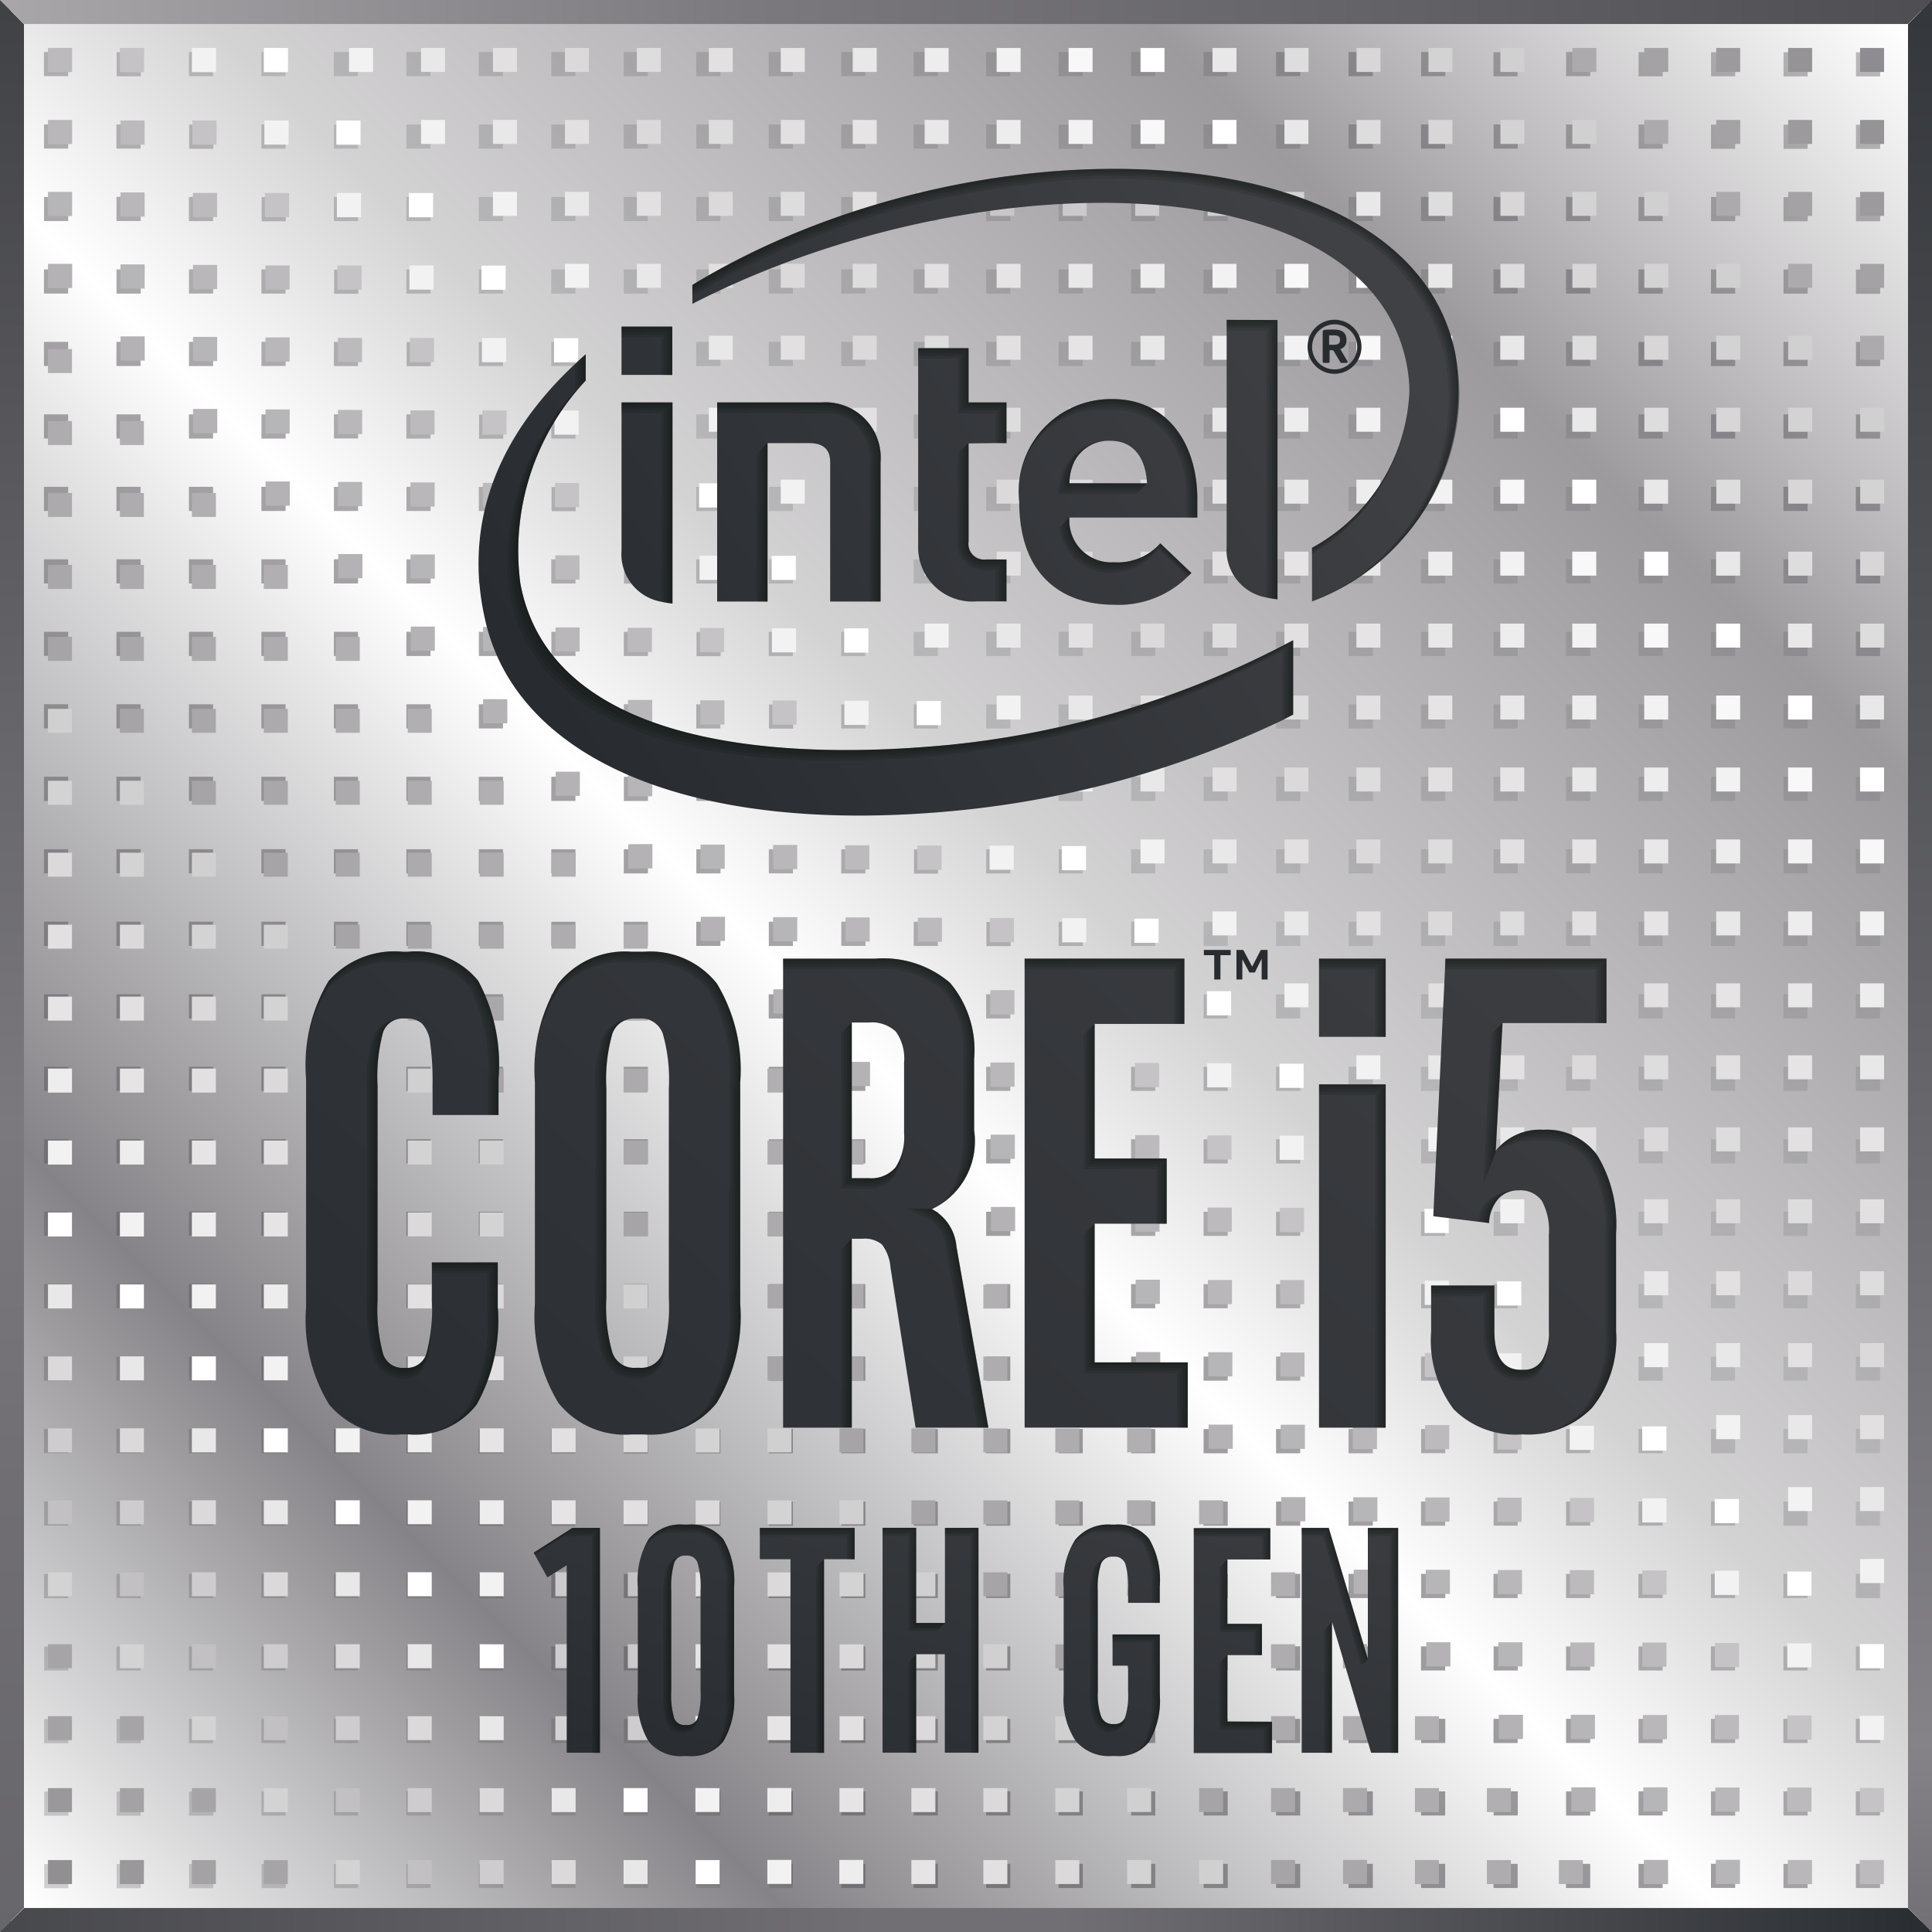 <svg xmlns="http://www.w3.org/2000/svg" xmlns:xlink="http://www.w3.org/1999/xlink" width="60" height="60" viewBox="0 0 60 60">
  <rect x="0" y="0" width="60" height="60" fill="#808080" stroke="none"/>
  <defs>
    <linearGradient id="linear-gradient" y1="1" x2="1" gradientUnits="objectBoundingBox">
      <stop offset="0" stop-color="#fff"/>
      <stop offset="0.2" stop-color="#858387"/>
      <stop offset="0.45" stop-color="#fff"/>
      <stop offset="0.55" stop-color="#d4d3d4"/>
      <stop offset="0.8" stop-color="#9d9a9d"/>
      <stop offset="1" stop-color="#fff"/>
    </linearGradient>
    <linearGradient id="linear-gradient-2" x1="-0.015" y1="1.015" x2="1.022" y2="-0.022" gradientUnits="objectBoundingBox">
      <stop offset="0" stop-color="#d4d3d4"/>
      <stop offset="0.2" stop-color="#716f73"/>
      <stop offset="0.45" stop-color="#a9a7aa"/>
      <stop offset="0.55" stop-color="#b6b5b7"/>
      <stop offset="0.8" stop-color="#858387"/>
      <stop offset="1" stop-color="#d4d3d4"/>
    </linearGradient>
    <linearGradient id="linear-gradient-3" x1="0.5" x2="0.5" y2="1" gradientUnits="objectBoundingBox">
      <stop offset="0" stop-color="#404145"/>
      <stop offset="0.582" stop-color="#7b797d"/>
      <stop offset="0.767" stop-color="#706e72"/>
      <stop offset="1" stop-color="#67666a"/>
    </linearGradient>
    <linearGradient id="linear-gradient-4" y1="0.5" x2="1" y2="0.5" gradientUnits="objectBoundingBox">
      <stop offset="0" stop-color="#47484c"/>
      <stop offset="0.45" stop-color="#716f73"/>
      <stop offset="0.55" stop-color="#716f73"/>
      <stop offset="1" stop-color="#282c30"/>
    </linearGradient>
    <linearGradient id="linear-gradient-5" y1="0.5" x2="1" y2="0.5" gradientUnits="objectBoundingBox">
      <stop offset="0" stop-color="#a9a7aa"/>
      <stop offset="0.39" stop-color="#7b797d"/>
      <stop offset="1" stop-color="#4e4e52"/>
    </linearGradient>
    <linearGradient id="linear-gradient-6" x1="0.5" x2="0.5" y2="1" gradientUnits="objectBoundingBox">
      <stop offset="0" stop-color="#33363a"/>
      <stop offset="0.9" stop-color="#858387"/>
      <stop offset="1" stop-color="#716f73"/>
    </linearGradient>
    <linearGradient id="linear-gradient-7" x1="0.053" y1="1.138" x2="0.986" y2="-0.13" gradientUnits="objectBoundingBox">
      <stop offset="0" stop-color="#282c30"/>
      <stop offset="1" stop-color="#404145"/>
    </linearGradient>
    <linearGradient id="linear-gradient-8" x1="0.019" y1="0.975" x2="0.993" y2="0.013" xlink:href="#linear-gradient-7"/>
    <linearGradient id="linear-gradient-9" x1="0.025" y1="0.781" x2="0.989" y2="0.249" xlink:href="#linear-gradient-7"/>
  </defs>
  <g id="组_1" data-name="组 1" transform="translate(-566.919 -96.412)">
    <g id="组_4" data-name="组 4" transform="translate(566.919 96.412)">
      <rect id="矩形_1" data-name="矩形 1" width="59.338" height="59.338" transform="translate(0.331 0.331)" fill="url(#linear-gradient)"/>
      <path id="路径_1" data-name="路径 1" d="M569.73,99.735v.75h.751v-.75Zm2.251,2.251v.751h.75v-.751Zm2.251,2.251v.75h.75v-.75Zm2.251,2.251v.751h.75v-.751Zm2.251,2.251v.75h.75v-.75Zm2.251,2.251v.751h.75v-.751Zm2.25,2.251v.75h.751v-.75Zm2.251,2.251v.75h.75v-.75Zm2.251,2.251v.751h.75v-.751Zm2.251,2.251v.75h.75v-.75Zm2.251,2.251v.751h.75v-.751Zm2.251,2.251v.75h.751v-.75Zm2.251,2.251v.751h.75v-.751ZM598.99,129v.751h.75V129Zm2.251,2.251V132h.75v-.75Zm2.251,2.251v.751h.75V133.5Zm2.251,2.251v.75h.75v-.75ZM607.994,138v.75h.75V138Zm2.251,2.251V141H611v-.75ZM612.5,142.5v.751h.75V142.5Zm2.251,2.251v.75h.75v-.75ZM617,147v.75h.75V147Zm2.251,2.251V150H620v-.751Zm2.25,2.251v.75h.751v-.75Zm2.251,2.251v.751h.75v-.751Zm2.25,2.251v.75h.751v-.75Zm-56.27-54.02v.751h.751v-.751Zm2.251,2.251v.75h.75v-.75Zm2.251,2.251v.751h.75v-.751Zm2.251,2.251v.75h.75v-.75Zm2.251,2.251v.751h.75v-.751Zm2.251,2.251v.75h.75v-.75Zm2.25,2.251v.75h.751v-.75Zm2.251,2.251v.751h.75v-.751Zm2.251,2.251v.75h.75v-.75Zm2.251,2.251v.751h.75v-.751Zm2.251,2.251v.75h.75v-.75Zm2.251,2.251v.751h.751v-.751ZM596.74,129v.751h.75V129Zm2.251,2.251V132h.75v-.75Zm2.251,2.251v.751h.75V133.5Zm2.251,2.251v.75h.75v-.75ZM605.743,138v.75h.75V138Zm2.251,2.251V141h.75v-.75Zm2.251,2.251v.751H611V142.5Zm2.251,2.251v.75h.75v-.75ZM614.746,147v.75h.75V147ZM617,149.253V150h.75v-.751Zm2.251,2.251v.75H620v-.75Zm2.25,2.251v.751h.751v-.751Zm2.251,2.251v.75h.75v-.75Zm-54.02-51.769v.75h.751v-.75Zm2.251,2.251v.751h.75v-.751Zm2.251,2.251v.75h.75v-.75Zm2.251,2.251v.751h.75v-.751Zm2.251,2.251v.75h.75v-.75Zm2.251,2.251v.75h.75v-.75Zm2.25,2.251v.751h.751v-.751Zm2.251,2.251v.75h.75v-.75Zm2.251,2.251v.751h.75v-.751Zm2.251,2.251v.75h.75v-.75Zm2.251,2.251v.751h.75v-.751ZM594.489,129v.751h.751V129Zm2.251,2.251V132h.75v-.75Zm2.251,2.251v.751h.75V133.5Zm2.251,2.251v.75h.75v-.75ZM603.492,138v.75h.75V138Zm2.251,2.251V141h.75v-.75Zm2.251,2.251v.751h.75V142.5Zm2.251,2.251v.75H611v-.75ZM612.5,147v.75h.75V147Zm2.251,2.251V150h.75v-.751ZM617,151.5v.75h.75v-.75Zm2.251,2.251v.751H620v-.751Zm2.25,2.251v.75h.751v-.75ZM569.73,106.487v.751h.751v-.751Zm2.251,2.251v.75h.75v-.75Zm2.251,2.251v.751h.75v-.751Zm2.251,2.251v.75h.75v-.75Zm2.251,2.251v.75h.75v-.75Zm2.251,2.251v.751h.75v-.751Zm2.25,2.251v.75h.751v-.75Zm2.251,2.251v.751h.75v-.751Zm2.251,2.251v.75h.75v-.75Zm2.251,2.251v.751h.75v-.751ZM592.238,129v.751h.75V129Zm2.251,2.251V132h.751v-.75Zm2.251,2.251v.751h.75V133.5Zm2.251,2.251v.75h.75v-.75ZM601.241,138v.75h.75V138Zm2.251,2.251V141h.75v-.75Zm2.251,2.251v.751h.75V142.5Zm2.251,2.251v.75h.75v-.75ZM610.245,147v.75H611V147Zm2.251,2.251V150h.75v-.751Zm2.251,2.251v.75h.75v-.75ZM617,153.754v.751h.75v-.751Zm2.251,2.251v.75H620v-.75ZM569.73,108.738v.75h.751v-.75Zm2.251,2.251v.751h.75v-.751Zm2.251,2.251v.75h.75v-.75Zm2.251,2.251v.75h.75v-.75Zm2.251,2.251v.751h.75v-.751Zm2.251,2.251v.75h.75v-.75Zm2.25,2.251v.751h.751v-.751Zm2.251,2.251v.75h.75v-.75Zm2.251,2.251v.751h.75v-.751ZM589.987,129v.751h.75V129Zm2.251,2.251V132h.75v-.75Zm2.251,2.251v.751h.751V133.5Zm2.251,2.251v.75h.75v-.75ZM598.99,138v.75h.75V138Zm2.251,2.251V141h.75v-.75Zm2.251,2.251v.751h.75V142.5Zm2.251,2.251v.75h.75v-.75ZM607.994,147v.75h.75V147Zm2.251,2.251V150H611v-.751ZM612.5,151.5v.75h.75v-.75Zm2.251,2.251v.751h.75v-.751ZM617,156.005v.75h.75v-.75ZM569.73,110.989v.751h.751v-.751Zm2.251,2.251v.75h.75v-.75Zm2.251,2.251v.75h.75v-.75Zm2.251,2.251v.751h.75v-.751Zm2.251,2.251v.75h.75v-.75Zm2.251,2.251v.751h.75v-.751Zm2.25,2.251v.75h.751v-.75Zm2.251,2.251v.751h.75v-.751ZM587.737,129v.751h.75V129Zm2.251,2.251V132h.75v-.75Zm2.251,2.251v.751h.75V133.5Zm2.251,2.251v.75h.751v-.75ZM596.74,138v.75h.75V138Zm2.251,2.251V141h.75v-.75Zm2.251,2.251v.751h.75V142.5Zm2.251,2.251v.75h.75v-.75ZM605.743,147v.75h.75V147Zm2.251,2.251V150h.75v-.751Zm2.251,2.251v.75H611v-.75Zm2.251,2.251v.751h.75v-.751Zm2.251,2.251v.75h.75v-.75ZM569.73,113.24v.75h.751v-.75Zm2.251,2.251v.75h.75v-.75Zm2.251,2.251v.751h.75v-.751Zm2.251,2.251v.75h.75v-.75Zm2.251,2.251v.751h.75v-.751Zm2.251,2.251v.75h.75v-.75Zm2.25,2.251v.751h.751v-.751ZM585.486,129v.751h.75V129Zm2.251,2.251V132h.75v-.75Zm2.251,2.251v.751h.75V133.5Zm2.251,2.251v.75h.75v-.75ZM594.489,138v.75h.751V138Zm2.251,2.251V141h.75v-.75Zm2.251,2.251v.751h.75V142.5Zm2.251,2.251v.75h.75v-.75ZM603.492,147v.75h.75V147Zm2.251,2.251V150h.75v-.751Zm2.251,2.251v.75h.75v-.75Zm2.251,2.251v.751H611v-.751Zm2.251,2.251v.75h.75v-.75ZM569.73,115.491v.75h.751v-.75Zm2.251,2.251v.751h.75v-.751Zm2.251,2.251v.75h.75v-.75Zm2.251,2.251v.751h.75v-.751Zm2.251,2.251v.75h.75v-.75Zm2.251,2.251v.751h.75v-.751Zm2.25,2.251v.751h.751V129Zm2.251,2.251V132h.75v-.75Zm2.251,2.251v.751h.75V133.5Zm2.251,2.251v.75h.75v-.75ZM592.238,138v.75h.75V138Zm2.251,2.251V141h.751v-.75Zm2.251,2.251v.751h.75V142.5Zm2.251,2.251v.75h.75v-.75ZM601.241,147v.75h.75V147Zm2.251,2.251V150h.75v-.751Zm2.251,2.251v.75h.75v-.75Zm2.251,2.251v.751h.75v-.751Zm2.251,2.251v.75H611v-.75ZM569.73,117.741v.751h.751v-.751Zm2.251,2.251v.75h.75v-.75Zm2.251,2.251v.751h.75v-.751Zm2.251,2.251v.75h.75v-.75Zm2.251,2.251v.751h.75v-.751ZM580.984,129v.751h.75V129Zm2.25,2.251V132h.751v-.75Zm2.251,2.251v.751h.75V133.5Zm2.251,2.251v.75h.75v-.75ZM589.987,138v.75h.75V138Zm2.251,2.251V141h.75v-.75Zm2.251,2.251v.751h.751V142.5Zm2.251,2.251v.75h.75v-.75ZM598.99,147v.75h.75V147Zm2.251,2.251V150h.75v-.751Zm2.251,2.251v.75h.75v-.75Zm2.251,2.251v.751h.75v-.751Zm2.251,2.251v.75h.75v-.75ZM569.73,119.992v.75h.751v-.75Zm2.251,2.251v.751h.75v-.751Zm2.251,2.251v.75h.75v-.75Zm2.251,2.251v.751h.75v-.751ZM578.733,129v.751h.75V129Zm2.251,2.251V132h.75v-.75Zm2.25,2.251v.751h.751V133.5Zm2.251,2.251v.75h.75v-.75ZM587.737,138v.75h.75V138Zm2.251,2.251V141h.75v-.75Zm2.251,2.251v.751h.75V142.5Zm2.251,2.251v.75h.751v-.75ZM596.74,147v.75h.75V147Zm2.251,2.251V150h.75v-.751Zm2.251,2.251v.75h.75v-.75Zm2.251,2.251v.751h.75v-.751Zm2.251,2.251v.75h.75v-.75ZM569.73,122.243v.751h.751v-.751Zm2.251,2.251v.75h.75v-.75Zm2.251,2.251v.751h.75v-.751ZM576.483,129v.751h.75V129Zm2.251,2.251V132h.75v-.75Zm2.251,2.251v.751h.75V133.5Zm2.25,2.251v.75h.751v-.75ZM585.486,138v.75h.75V138Zm2.251,2.251V141h.75v-.75Zm2.251,2.251v.751h.75V142.5Zm2.251,2.251v.75h.75v-.75ZM594.489,147v.75h.751V147Zm2.251,2.251V150h.75v-.751Zm2.251,2.251v.75h.75v-.75Zm2.251,2.251v.751h.75v-.751Zm2.251,2.251v.75h.75v-.75ZM569.73,124.494v.75h.751v-.75Zm2.251,2.251v.751h.75v-.751ZM574.232,129v.751h.75V129Zm2.251,2.251V132h.75v-.75Zm2.251,2.251v.751h.75V133.5Zm2.251,2.251v.75h.75v-.75Zm2.25,2.251v.75h.751V138Zm2.251,2.251V141h.75v-.75Zm2.251,2.251v.751h.75V142.5Zm2.251,2.251v.75h.75v-.75ZM592.238,147v.75h.75V147Zm2.251,2.251V150h.751v-.751Zm2.251,2.251v.75h.75v-.75Zm2.251,2.251v.751h.75v-.751Zm2.251,2.251v.75h.75v-.75ZM569.73,126.744v.751h.751v-.751ZM571.981,129v.751h.75V129Zm2.251,2.251V132h.75v-.75Zm2.251,2.251v.751h.75V133.5Zm2.251,2.251v.75h.75v-.75ZM580.984,138v.75h.75V138Zm2.25,2.251V141h.751v-.75Zm2.251,2.251v.751h.75V142.5Zm2.251,2.251v.75h.75v-.75ZM589.987,147v.75h.75V147Zm2.251,2.251V150h.75v-.751Zm2.251,2.251v.75h.751v-.75Zm2.251,2.251v.751h.75v-.751Zm2.251,2.251v.75h.75v-.75ZM569.73,129v.751h.751V129Zm2.251,2.251V132h.75v-.75Zm2.251,2.251v.751h.75V133.5Zm2.251,2.251v.75h.75v-.75ZM578.733,138v.75h.75V138Zm2.251,2.251V141h.75v-.75Zm2.25,2.251v.751h.751V142.5Zm2.251,2.251v.75h.75v-.75ZM587.737,147v.75h.75V147Zm2.251,2.251V150h.75v-.751Zm2.251,2.251v.75h.75v-.75Zm2.251,2.251v.751h.751v-.751Zm2.251,2.251v.75h.75v-.75Zm-27.01-24.759V132h.751v-.75Zm2.251,2.251v.751h.75V133.5Zm2.251,2.251v.75h.75v-.75ZM576.483,138v.75h.75V138Zm2.251,2.251V141h.75v-.75Zm2.251,2.251v.751h.75V142.5Zm2.25,2.251v.75h.751v-.75ZM585.486,147v.75h.75V147Zm2.251,2.251V150h.75v-.751Zm2.251,2.251v.75h.75v-.75Zm2.251,2.251v.751h.75v-.751Zm2.251,2.251v.75h.751v-.75ZM569.73,133.5v.751h.751V133.5Zm2.251,2.251v.75h.75v-.75ZM574.232,138v.75h.75V138Zm2.251,2.251V141h.75v-.75Zm2.251,2.251v.751h.75V142.5Zm2.251,2.251v.75h.75v-.75Zm2.25,2.251v.75h.751V147Zm2.251,2.251V150h.75v-.751Zm2.251,2.251v.75h.75v-.75Zm2.251,2.251v.751h.75v-.751Zm2.251,2.251v.75h.75v-.75ZM569.73,135.748v.75h.751v-.75ZM571.981,138v.75h.75V138Zm2.251,2.251V141h.75v-.75Zm2.251,2.251v.751h.75V142.5Zm2.251,2.251v.75h.75v-.75ZM580.984,147v.75h.75V147Zm2.25,2.251V150h.751v-.751Zm2.251,2.251v.75h.75v-.75Zm2.251,2.251v.751h.75v-.751Zm2.251,2.251v.75h.75v-.75ZM569.73,138v.75h.751V138Zm2.251,2.251V141h.75v-.75Zm2.251,2.251v.751h.75V142.5Zm2.251,2.251v.75h.75v-.75ZM578.733,147v.75h.75V147Zm2.251,2.251V150h.75v-.751Zm2.25,2.251v.75h.751v-.75Zm2.251,2.251v.751h.75v-.751Zm2.251,2.251v.75h.75v-.75ZM569.73,140.25V141h.751v-.75Zm2.251,2.251v.751h.75V142.5Zm2.251,2.251v.75h.75v-.75ZM576.483,147v.75h.75V147Zm2.251,2.251V150h.75v-.751Zm2.251,2.251v.75h.75v-.75Zm2.25,2.251v.751h.751v-.751Zm2.251,2.251v.75h.75v-.75ZM569.73,142.5v.751h.751V142.5Zm2.251,2.251v.75h.75v-.75ZM574.232,147v.75h.75V147Zm2.251,2.251V150h.75v-.751Zm2.251,2.251v.75h.75v-.75Zm2.251,2.251v.751h.75v-.751Zm2.25,2.251v.75h.751v-.75Zm-13.5-11.254v.75h.751v-.75ZM571.981,147v.75h.75V147Zm2.251,2.251V150h.75v-.751Zm2.251,2.251v.75h.75v-.75Zm2.251,2.251v.751h.75v-.751Zm2.251,2.251v.75h.75v-.75Zm-11.254-9v.75h.751V147Zm2.251,2.251V150h.75v-.751Zm2.251,2.251v.75h.75v-.75Zm2.251,2.251v.751h.75v-.751Zm2.251,2.251v.75h.75v-.75Zm-9-6.753V150h.751v-.751Zm2.251,2.251v.75h.75v-.75Zm2.251,2.251v.751h.75v-.751Zm2.251,2.251v.75h.75v-.75Zm-6.753-4.5v.75h.751v-.75Zm2.251,2.251v.751h.75v-.751Zm2.251,2.251v.75h.75v-.75Zm-4.5-2.251v.751h.751v-.751Zm2.251,2.251v.75h.75v-.75Zm-2.251,0v.75h.751v-.75Zm2.251-56.27v.75h.75v-.75Zm2.251,2.251v.751h.75v-.751Zm2.251,2.251v.75h.75v-.75Zm2.251,2.251v.751h.75v-.751Zm2.251,2.251v.75h.75v-.75Zm2.25,2.251v.751h.751v-.751Zm2.251,2.251v.75h.75v-.75Zm2.251,2.251v.75h.75v-.75Zm2.251,2.251v.751h.75v-.751Zm2.251,2.251v.75h.75v-.75Zm2.251,2.251v.751h.751v-.751Zm2.251,2.251v.75h.75v-.75Zm2.251,2.251v.751h.75v-.751ZM601.241,129v.751h.75V129Zm2.251,2.251V132h.75v-.75Zm2.251,2.251v.751h.75V133.5Zm2.251,2.251v.75h.75v-.75ZM610.245,138v.75H611V138Zm2.251,2.251V141h.75v-.75Zm2.251,2.251v.751h.75V142.5ZM617,144.751v.75h.75v-.75ZM619.248,147v.75H620V147Zm2.25,2.251V150h.751v-.751Zm2.251,2.251v.75h.75v-.75Zm2.25,2.251v.751h.751v-.751ZM574.232,99.735v.75h.75v-.75Zm2.251,2.251v.751h.75v-.751Zm2.251,2.251v.75h.75v-.75Zm2.251,2.251v.751h.75v-.751Zm2.25,2.251v.75h.751v-.75Zm2.251,2.251v.751h.75v-.751Zm2.251,2.251v.75h.75v-.75Zm2.251,2.251v.75h.75v-.75Zm2.251,2.251v.751h.75v-.751Zm2.251,2.251v.75h.751v-.75Zm2.251,2.251v.751h.75v-.751Zm2.251,2.251v.75h.75v-.75Zm2.251,2.251v.751h.75v-.751ZM603.492,129v.751h.75V129Zm2.251,2.251V132h.75v-.75Zm2.251,2.251v.751h.75V133.5Zm2.251,2.251v.75H611v-.75ZM612.5,138v.75h.75V138Zm2.251,2.251V141h.75v-.75ZM617,142.5v.751h.75V142.5Zm2.251,2.251v.75H620v-.75ZM621.5,147v.75h.751V147Zm2.251,2.251V150h.75v-.751ZM626,151.5v.75h.751v-.75ZM576.483,99.735v.75h.75v-.75Zm2.251,2.251v.751h.75v-.751Zm2.251,2.251v.75h.75v-.75Zm2.25,2.251v.751h.751v-.751Zm2.251,2.251v.75h.75v-.75Zm2.251,2.251v.751h.75v-.751Zm2.251,2.251v.75h.75v-.75Zm2.251,2.251v.75h.75v-.75Zm2.251,2.251v.751h.751v-.751Zm2.251,2.251v.75h.75v-.75Zm2.251,2.251v.751h.75v-.751Zm2.251,2.251v.75h.75v-.75Zm2.251,2.251v.751h.75v-.751ZM605.743,129v.751h.75V129Zm2.251,2.251V132h.75v-.75Zm2.251,2.251v.751H611V133.5Zm2.251,2.251v.75h.75v-.75ZM614.746,138v.75h.75V138ZM617,140.25V141h.75v-.75Zm2.251,2.251v.751H620V142.5Zm2.25,2.251v.75h.751v-.75ZM623.75,147v.75h.75V147Zm2.25,2.251V150h.751v-.751ZM578.733,99.735v.75h.75v-.75Zm2.251,2.251v.751h.75v-.751Zm2.25,2.251v.75h.751v-.75Zm2.251,2.251v.751h.75v-.751Zm2.251,2.251v.75h.75v-.75Zm2.251,2.251v.751h.75v-.751Zm2.251,2.251v.75h.75v-.75Zm2.251,2.251v.75h.751v-.75Zm2.251,2.251v.751h.75v-.751Zm2.251,2.251v.75h.75v-.75Zm2.251,2.251v.751h.75v-.751Zm2.251,2.251v.75h.75v-.75Zm2.251,2.251v.751h.75v-.751ZM607.994,129v.751h.75V129Zm2.251,2.251V132H611v-.75ZM612.5,133.5v.751h.75V133.5Zm2.251,2.251v.75h.75v-.75ZM617,138v.75h.75V138Zm2.251,2.251V141H620v-.75Zm2.25,2.251v.751h.751V142.5Zm2.251,2.251v.75h.75v-.75ZM626,147v.75h.751V147ZM580.984,99.735v.75h.75v-.75Zm2.25,2.251v.751h.751v-.751Zm2.251,2.251v.75h.75v-.75Zm2.251,2.251v.751h.75v-.751Zm2.251,2.251v.75h.75v-.75Zm2.251,2.251v.751h.75v-.751Zm2.251,2.251v.75h.751v-.75Zm2.251,2.251v.75h.75v-.75Zm2.251,2.251v.751h.75v-.751Zm2.251,2.251v.75h.75v-.75Zm2.251,2.251v.751h.75v-.751Zm2.251,2.251v.75h.75v-.75Zm2.251,2.251v.751h.75v-.751ZM610.245,129v.751H611V129Zm2.251,2.251V132h.75v-.75Zm2.251,2.251v.751h.75V133.5ZM617,135.748v.75h.75v-.75ZM619.248,138v.75H620V138Zm2.25,2.251V141h.751v-.75Zm2.251,2.251v.751h.75V142.5Zm2.25,2.251v.75h.751v-.75ZM583.235,99.735v.75h.751v-.75Zm2.251,2.251v.751h.75v-.751Zm2.251,2.251v.75h.75v-.75Zm2.251,2.251v.751h.75v-.751Zm2.251,2.251v.75h.75v-.75Zm2.251,2.251v.751h.751v-.751Zm2.251,2.251v.75h.75v-.75Zm2.251,2.251v.75h.75v-.75Zm2.251,2.251v.751h.75v-.751Zm2.251,2.251v.75h.75v-.75Zm2.251,2.251v.751h.75v-.751Zm2.251,2.251v.75h.75v-.75Zm2.251,2.251v.751H611v-.751ZM612.5,129v.751h.75V129Zm2.251,2.251V132h.75v-.75ZM617,133.5v.751h.75V133.5Zm2.251,2.251v.75H620v-.75ZM621.5,138v.75h.751V138Zm2.251,2.251V141h.75v-.75ZM626,142.5v.751h.751V142.5ZM585.486,99.735v.75h.75v-.75Zm2.251,2.251v.751h.75v-.751Zm2.251,2.251v.75h.75v-.75Zm2.251,2.251v.751h.75v-.751Zm2.251,2.251v.75h.751v-.75Zm2.251,2.251v.751h.75v-.751Zm2.251,2.251v.75h.75v-.75Zm2.251,2.251v.75h.75v-.75Zm2.251,2.251v.751h.75v-.751Zm2.251,2.251v.75h.75v-.75Zm2.251,2.251v.751h.75v-.751Zm2.251,2.251v.75H611v-.75Zm2.251,2.251v.751h.75v-.751ZM614.746,129v.751h.75V129ZM617,131.246V132h.75v-.75Zm2.251,2.251v.751H620V133.5Zm2.25,2.251v.75h.751v-.75ZM623.75,138v.75h.75V138ZM626,140.25V141h.751v-.75ZM587.737,99.735v.75h.75v-.75Zm2.251,2.251v.751h.75v-.751Zm2.251,2.251v.75h.75v-.75Zm2.251,2.251v.751h.751v-.751Zm2.251,2.251v.75h.75v-.75Zm2.251,2.251v.751h.75v-.751Zm2.251,2.251v.75h.75v-.75Zm2.251,2.251v.75h.75v-.75Zm2.251,2.251v.751h.75v-.751Zm2.251,2.251v.75h.75v-.75Zm2.251,2.251v.751H611v-.751Zm2.251,2.251v.75h.75v-.75Zm2.251,2.251v.751h.75v-.751ZM617,129v.751h.75V129Zm2.251,2.251V132H620v-.75Zm2.25,2.251v.751h.751V133.5Zm2.251,2.251v.75h.75v-.75ZM626,138v.75h.751V138ZM589.987,99.735v.75h.75v-.75Zm2.251,2.251v.751h.75v-.751Zm2.251,2.251v.75h.751v-.75Zm2.251,2.251v.751h.75v-.751Zm2.251,2.251v.75h.75v-.75Zm2.251,2.251v.751h.75v-.751Zm2.251,2.251v.75h.75v-.75Zm2.251,2.251v.75h.75v-.75Zm2.251,2.251v.751h.75v-.751Zm2.251,2.251v.75H611v-.75Zm2.251,2.251v.751h.75v-.751Zm2.251,2.251v.75h.75v-.75ZM617,126.744v.751h.75v-.751ZM619.248,129v.751H620V129Zm2.25,2.251V132h.751v-.75Zm2.251,2.251v.751h.75V133.5Zm2.25,2.251v.75h.751v-.75ZM592.238,99.735v.75h.75v-.75Zm2.251,2.251v.751h.751v-.751Zm2.251,2.251v.75h.75v-.75Zm2.251,2.251v.751h.75v-.751Zm2.251,2.251v.75h.75v-.75Zm2.251,2.251v.751h.75v-.751Zm2.251,2.251v.75h.75v-.75Zm2.251,2.251v.75h.75v-.75Zm2.251,2.251v.751H611v-.751Zm2.251,2.251v.75h.75v-.75Zm2.251,2.251v.751h.75v-.751ZM617,124.494v.75h.75v-.75Zm2.251,2.251v.751H620v-.751ZM621.5,129v.751h.751V129Zm2.251,2.251V132h.75v-.75ZM626,133.5v.751h.751V133.5ZM594.489,99.735v.75h.751v-.75Zm2.251,2.251v.751h.75v-.751Zm2.251,2.251v.75h.75v-.75Zm2.251,2.251v.751h.75v-.751Zm2.251,2.251v.75h.75v-.75Zm2.251,2.251v.751h.75v-.751Zm2.251,2.251v.75h.75v-.75Zm2.251,2.251v.75H611v-.75Zm2.251,2.251v.751h.75v-.751Zm2.251,2.251v.75h.75v-.75ZM617,122.243v.751h.75v-.751Zm2.251,2.251v.75H620v-.75Zm2.25,2.251v.751h.751v-.751ZM623.75,129v.751h.75V129Zm2.25,2.251V132h.751v-.75ZM596.74,99.735v.75h.75v-.75Zm2.251,2.251v.751h.75v-.751Zm2.251,2.251v.75h.75v-.75Zm2.251,2.251v.751h.75v-.751Zm2.251,2.251v.75h.75v-.75Zm2.251,2.251v.751h.75v-.751Zm2.251,2.251v.75H611v-.75Zm2.251,2.251v.75h.75v-.75Zm2.251,2.251v.751h.75v-.751ZM617,119.992v.75h.75v-.75Zm2.251,2.251v.751H620v-.751Zm2.25,2.251v.75h.751v-.75Zm2.251,2.251v.751h.75v-.751ZM626,129v.751h.751V129Zm-27.01-29.26v.75h.75v-.75Zm2.251,2.251v.751h.75v-.751Zm2.251,2.251v.75h.75v-.75Zm2.251,2.251v.751h.75v-.751Zm2.251,2.251v.75h.75v-.75Zm2.251,2.251v.751H611v-.751Zm2.251,2.251v.75h.75v-.75Zm2.251,2.251v.75h.75v-.75ZM617,117.741v.751h.75v-.751Zm2.251,2.251v.75H620v-.75Zm2.25,2.251v.751h.751v-.751Zm2.251,2.251v.75h.75v-.75Zm2.25,2.251v.751h.751v-.751ZM601.241,99.735v.75h.75v-.75Zm2.251,2.251v.751h.75v-.751Zm2.251,2.251v.75h.75v-.75Zm2.251,2.251v.751h.75v-.751Zm2.251,2.251v.75H611v-.75Zm2.251,2.251v.751h.75v-.751Zm2.251,2.251v.75h.75v-.75ZM617,115.491v.75h.75v-.75Zm2.251,2.251v.751H620v-.751Zm2.25,2.251v.75h.751v-.75Zm2.251,2.251v.751h.75v-.751Zm2.25,2.251v.75h.751v-.75ZM603.492,99.735v.75h.75v-.75Zm2.251,2.251v.751h.75v-.751Zm2.251,2.251v.75h.75v-.75Zm2.251,2.251v.751H611v-.751Zm2.251,2.251v.75h.75v-.75Zm2.251,2.251v.751h.75v-.751ZM617,113.24v.75h.75v-.75Zm2.251,2.251v.75H620v-.75Zm2.25,2.251v.751h.751v-.751Zm2.251,2.251v.75h.75v-.75Zm2.25,2.251v.751h.751v-.751ZM605.743,99.735v.75h.75v-.75Zm2.251,2.251v.751h.75v-.751Zm2.251,2.251v.75H611v-.75Zm2.251,2.251v.751h.75v-.751Zm2.251,2.251v.75h.75v-.75ZM617,110.989v.751h.75v-.751Zm2.251,2.251v.75H620v-.75Zm2.25,2.251v.75h.751v-.75Zm2.251,2.251v.751h.75v-.751Zm2.25,2.251v.75h.751v-.75ZM607.994,99.735v.75h.75v-.75Zm2.251,2.251v.751H611v-.751Zm2.251,2.251v.75h.75v-.75Zm2.251,2.251v.751h.75v-.751ZM617,108.738v.75h.75v-.75Zm2.251,2.251v.751H620v-.751Zm2.25,2.251v.75h.751v-.75Zm2.251,2.251v.75h.75v-.75Zm2.25,2.251v.751h.751v-.751ZM610.245,99.735v.75H611v-.75Zm2.251,2.251v.751h.75v-.751Zm2.251,2.251v.75h.75v-.75ZM617,106.487v.751h.75v-.751Zm2.251,2.251v.75H620v-.75Zm2.25,2.251v.751h.751v-.751Zm2.251,2.251v.75h.75v-.75Zm2.25,2.251v.75h.751v-.75ZM612.5,99.735v.75h.75v-.75Zm2.251,2.251v.751h.75v-.751ZM617,104.237v.75h.75v-.75Zm2.251,2.251v.751H620v-.751Zm2.25,2.251v.75h.751v-.75Zm2.251,2.251v.751h.75v-.751ZM626,113.24v.75h.751v-.75Zm-11.254-13.5v.75h.75v-.75ZM617,101.986v.751h.75v-.751Zm2.251,2.251v.75H620v-.75Zm2.25,2.251v.751h.751v-.751Zm2.251,2.251v.75h.75v-.75Zm2.25,2.251v.751h.751v-.751Zm-9-11.254v.75h.75v-.75Zm2.251,2.251v.751H620v-.751Zm2.25,2.251v.75h.751v-.75Zm2.251,2.251v.751h.75v-.751Zm2.25,2.251v.75h.751v-.75Zm-6.752-9v.75H620v-.75Zm2.25,2.251v.751h.751v-.751Zm2.251,2.251v.75h.75v-.75Zm2.25,2.251v.751h.751v-.751Zm-4.5-6.752v.75h.751v-.75Zm2.251,2.251v.751h.75v-.751Zm2.25,2.251v.75h.751v-.75Zm-2.25-4.5v.75h.75v-.75Zm2.25,2.251v.751h.751v-.751Zm0-2.251v.75h.751v-.75Z" transform="translate(-568.365 -98.121)" fill-rule="evenodd" fill="url(#linear-gradient-2)"/>
      <g id="组_2" data-name="组 2" transform="translate(1.49 1.49)">
        <path id="路径_2" data-name="路径 2" d="M569.986,99.479v.75h.75v-.75Zm2.251,2.251v.75h.75v-.75Zm2.251,2.251v.751h.75v-.751Zm2.251,2.251v.75h.75v-.75Zm2.251,2.251v.75h.75v-.75Zm2.251,2.251v.75h.75v-.75Zm2.25,2.251v.751h.751v-.751Zm2.251,2.251v.751h.75v-.751Zm2.25,2.251v.75h.75v-.75Zm2.251,2.251v.751h.75v-.751Zm2.25,2.251v.75h.751v-.75Zm2.251,2.251v.751h.75v-.751ZM597,126.489v.75h.75v-.75Zm2.251,2.251v.751H600v-.751Zm2.251,2.251v.751h.75v-.751Zm2.25,2.251v.75h.75v-.75ZM606,135.492v.751h.75v-.751Zm2.251,2.251v.75H609v-.75Zm2.251,2.251v.751h.75v-.751Zm2.25,2.251v.75h.751v-.75ZM615,144.5v.751h.75V144.5Zm2.251,2.251v.75H618v-.75ZM619.5,149v.75h.75V149Zm2.251,2.251V152h.75v-.75Zm2.25,2.251v.75h.751v-.75Zm2.251,2.251v.75h.75v-.75Z" transform="translate(-569.986 -99.479)" fill="#bcbabc" fill-rule="evenodd"/>
        <path id="路径_3" data-name="路径 3" d="M569.986,104.08v.75h.75v-.75Zm2.251,2.251v.751h.751v-.751Zm2.252,2.252v.75h.75v-.75Zm2.251,2.251v.751h.751v-.751Zm2.252,2.252v.75h.75v-.75Zm2.252,2.251v.751h.75v-.751Zm2.251,2.252v.751h.751v-.751Zm2.252,2.252v.75h.75v-.75ZM588,122.092v.751h.751v-.751Zm2.252,2.252v.75H591v-.75Zm2.251,2.251v.751h.751v-.751Zm2.252,2.252v.75h.75v-.75ZM597,131.1v.751h.751V131.1Zm2.252,2.252v.751h.751v-.751Zm2.252,2.252v.75h.75v-.75Zm2.251,2.251v.751h.751v-.751Zm2.252,2.252v.75h.75v-.75Zm2.251,2.251v.751h.751v-.751Zm2.252,2.252v.75h.75v-.75Zm2.251,2.251v.751h.751v-.751Zm2.252,2.252v.75h.751v-.75Zm2.252,2.252v.75h.75v-.75Zm2.251,2.251v.751h.751v-.751Zm2.252,2.252v.75h.75v-.75Zm2.251,2.251v.751h.751v-.751Z" transform="translate(-569.986 -101.845)" fill="#b9b7b9" fill-rule="evenodd"/>
        <path id="路径_4" data-name="路径 4" d="M569.986,108.68v.751h.75v-.751Zm2.252,2.252v.75h.751v-.75Zm2.252,2.252v.751h.75v-.751Zm2.252,2.252v.75h.751v-.75Zm2.252,2.252v.751h.75v-.751Zm2.252,2.252v.751H582v-.751Zm2.252,2.252v.75h.751v-.75Zm2.252,2.252v.751h.75v-.751ZM588,126.7v.75h.751v-.75Zm2.253,2.252v.751h.75v-.751Zm2.252,2.252v.75h.751v-.75Zm2.252,2.252v.751h.75v-.751Zm2.252,2.252v.751h.751v-.751Zm2.253,2.252v.75h.751v-.75Zm2.252,2.252v.751h.75v-.751Zm2.252,2.252v.75h.751v-.75Zm2.252,2.252v.751h.75v-.751Zm2.252,2.252v.75h.751v-.75Zm2.252,2.252v.751h.75v-.751Zm2.252,2.252v.75h.751v-.75Zm2.253,2.252v.75h.751v-.75Zm2.252,2.252v.751h.75v-.751Zm2.252,2.252v.75h.751v-.75Zm2.252,2.252v.751h.75v-.751Z" transform="translate(-569.986 -104.211)" fill="#b6b5b7" fill-rule="evenodd"/>
        <path id="路径_5" data-name="路径 5" d="M569.986,113.281v.751h.751v-.751Zm2.253,2.253v.751h.751v-.751Zm2.253,2.253v.751h.751v-.751Zm2.253,2.253v.751h.751v-.751ZM579,122.293v.751h.751v-.751Zm2.253,2.253v.751H582v-.751ZM583.5,126.8v.751h.751V126.8Zm2.253,2.253v.751h.751v-.751Zm2.253,2.253v.751h.751V131.3Zm2.253,2.253v.751h.751v-.751Zm2.253,2.253v.751h.751v-.751Zm2.253,2.253v.751h.751v-.751Zm2.253,2.253v.751h.751v-.751Zm2.253,2.253v.751h.751v-.751Zm2.253,2.253v.751h.751v-.751Zm2.253,2.253v.751h.751v-.751Zm2.253,2.253v.751h.751v-.751Zm2.253,2.253v.751h.751v-.751Zm2.253,2.253v.751h.751v-.751Zm2.253,2.253v.751h.751v-.751Zm2.253,2.253v.751h.751v-.751Zm2.253,2.253v.751h.751v-.751Zm2.253,2.253v.751h.751v-.751Z" transform="translate(-569.986 -106.577)" fill="#b4b2b4" fill-rule="evenodd"/>
        <path id="路径_6" data-name="路径 6" d="M569.986,117.881v.745h.745v-.745Zm2.234,2.235v.745h.745v-.745Zm2.235,2.234v.745h.745v-.745Zm2.234,2.235v.745h.745v-.745Zm2.235,2.235v.745h.745v-.745Zm2.235,2.234v.745h.745v-.745Zm2.234,2.235v.745h.745v-.745Zm2.235,2.234v.745h.745v-.745Zm2.234,2.235v.745h.745v-.745Zm2.235,2.234v.745h.745v-.745Zm2.234,2.235v.745h.745v-.745Zm2.235,2.235v.745h.745v-.745ZM596.8,144.7v.745h.745V144.7Zm2.235,2.235v.745h.745v-.745Zm2.235,2.234v.745h.745v-.745ZM603.5,151.4v.745h.745V151.4Zm2.235,2.234v.745h.745v-.745Zm2.234,2.235v.745h.745v-.745Zm2.235,2.235v.745h.745V158.1Zm2.234,2.234v.745h.745v-.745Zm2.235,2.235v.745h.745v-.745Zm2.235,2.234v.745h.745v-.745Z" transform="translate(-569.986 -108.531)" fill="#b1afb1" fill-rule="evenodd"/>
        <path id="路径_7" data-name="路径 7" d="M569.986,122.482v.745h.745v-.745Zm2.234,2.234v.745h.745v-.745Zm2.235,2.235v.745h.745v-.745Zm2.234,2.235v.745h.745v-.745Zm2.235,2.234v.745h.745v-.745Zm2.235,2.235v.745h.745v-.745Zm2.234,2.234v.745h.745v-.745Zm2.235,2.235v.745h.745v-.745Zm2.234,2.234v.745h.745v-.745Zm2.235,2.235v.745h.745v-.745Zm2.234,2.235v.745h.745v-.745Zm2.235,2.234v.745h.745v-.745ZM596.8,149.3v.745h.745V149.3Zm2.235,2.234v.745h.745v-.745Zm2.235,2.235v.745h.745v-.745ZM603.5,156v.745h.745V156Zm2.235,2.235v.745h.745v-.745Zm2.234,2.235v.745h.745v-.745Zm2.235,2.234v.745h.745V162.7Zm2.234,2.235v.745h.745v-.745Zm2.235,2.234v.745h.745v-.745Z" transform="translate(-569.986 -110.897)" fill="#aeacaf" fill-rule="evenodd"/>
        <path id="路径_8" data-name="路径 8" d="M569.986,127.082v.745h.745v-.745Zm2.234,2.235v.745h.745v-.745Zm2.235,2.235v.745h.745v-.745Zm2.234,2.234v.745h.745v-.745Zm2.235,2.235v.745h.745v-.745Zm2.235,2.234V139h.745v-.745Zm2.234,2.235v.745h.745v-.745Zm2.235,2.234v.745h.745v-.745Zm2.234,2.235v.745h.745v-.745Zm2.235,2.235v.745h.745v-.745Zm2.234,2.234v.745h.745v-.745Zm2.235,2.235v.745h.745v-.745ZM596.8,153.9v.745h.745V153.9Zm2.235,2.235v.745h.745v-.745Zm2.235,2.234v.745h.745v-.745ZM603.5,160.6v.745h.745V160.6Zm2.235,2.235v.745h.745v-.745Zm2.234,2.234v.745h.745v-.745Zm2.235,2.235v.745h.745V167.3Zm2.234,2.234v.745h.745v-.745Z" transform="translate(-569.986 -113.263)" fill="#acaaac" fill-rule="evenodd"/>
        <path id="路径_9" data-name="路径 9" d="M569.986,131.683v.745h.745v-.745Zm2.234,2.235v.745h.745v-.745Zm2.235,2.234v.745h.745v-.745Zm2.234,2.235v.745h.745v-.745Zm2.235,2.234v.745h.745v-.745Zm2.235,2.235v.745h.745v-.745Zm2.234,2.234v.745h.745v-.745Zm2.235,2.235v.745h.745v-.745Zm2.234,2.235v.745h.745v-.745Zm2.235,2.234v.745h.745v-.745Zm2.234,2.235v.745h.745v-.745Zm2.235,2.234v.745h.745v-.745ZM596.8,158.5v.745h.745V158.5Zm2.235,2.234v.745h.745v-.745Zm2.235,2.235v.745h.745v-.745ZM603.5,165.2v.745h.745V165.2Zm2.235,2.234v.745h.745v-.745Zm2.234,2.235v.745h.745v-.745Zm2.235,2.234v.745h.745V171.9Z" transform="translate(-569.986 -115.629)" fill="#a9a7aa" fill-rule="evenodd"/>
        <path id="路径_10" data-name="路径 10" d="M569.986,136.284v.745h.745v-.745Zm2.234,2.234v.745h.745v-.745Zm2.235,2.235v.745h.745v-.745Zm2.234,2.234v.745h.745v-.745Zm2.235,2.235v.745h.745v-.745Zm2.235,2.234v.745h.745v-.745Zm2.234,2.235v.745h.745v-.745Zm2.235,2.235v.745h.745v-.745Zm2.234,2.234v.745h.745v-.745Zm2.235,2.235v.745h.745v-.745Zm2.234,2.234v.745h.745v-.745Zm2.235,2.235v.745h.745v-.745ZM596.8,163.1v.745h.745V163.1Zm2.235,2.235v.745h.745v-.745Zm2.235,2.235v.745h.745v-.745ZM603.5,169.8v.745h.745V169.8Zm2.235,2.235v.745h.745v-.745Zm2.234,2.234v.745h.745v-.745Z" transform="translate(-569.986 -117.995)" fill="#a7a4a7" fill-rule="evenodd"/>
        <path id="路径_11" data-name="路径 11" d="M569.986,140.884v.745h.745v-.745Zm2.234,2.235v.745h.745v-.745Zm2.235,2.234v.745h.745v-.745Zm2.234,2.235v.745h.745v-.745Zm2.235,2.234v.745h.745v-.745Zm2.235,2.235v.745h.745v-.745Zm2.234,2.235v.745h.745v-.745Zm2.235,2.234v.745h.745v-.745Zm2.234,2.235v.745h.745v-.745Zm2.235,2.234v.745h.745v-.745Zm2.234,2.235v.745h.745v-.745Zm2.235,2.234v.745h.745v-.745ZM596.8,167.7v.745h.745V167.7Zm2.235,2.235v.745h.745v-.745Zm2.235,2.234v.745h.745v-.745ZM603.5,174.4v.745h.745V174.4Zm2.235,2.234v.745h.745v-.745Z" transform="translate(-569.986 -120.361)" fill="#d1d0d1" fill-rule="evenodd"/>
        <path id="路径_12" data-name="路径 12" d="M569.986,145.485v.745h.745v-.745Zm2.234,2.234v.745h.745v-.745Zm2.235,2.235v.745h.745v-.745Zm2.234,2.234v.745h.745v-.745Zm2.235,2.235v.745h.745v-.745Zm2.235,2.235v.745h.745v-.745Zm2.234,2.234v.745h.745v-.745Zm2.235,2.235v.745h.745v-.745Zm2.234,2.234v.745h.745v-.745ZM590.1,165.6v.745h.745V165.6Zm2.234,2.234v.745h.745v-.745Zm2.235,2.235v.745h.745v-.745ZM596.8,172.3v.745h.745V172.3Zm2.235,2.234v.745h.745v-.745Zm2.235,2.235v.745h.745v-.745ZM603.5,179v.745h.745V179Z" transform="translate(-569.986 -122.727)" fill="#d4d3d4" fill-rule="evenodd"/>
        <path id="路径_13" data-name="路径 13" d="M569.986,150.085v.745h.745v-.745Zm2.234,2.235v.745h.745v-.745Zm2.235,2.234v.745h.745v-.745Zm2.234,2.235v.745h.745v-.745Zm2.235,2.235v.745h.745v-.745Zm2.235,2.234V162h.745v-.745Zm2.234,2.235v.745h.745v-.745Zm2.235,2.234v.745h.745v-.745Zm2.234,2.235v.745h.745v-.745ZM590.1,170.2v.745h.745V170.2Zm2.234,2.235v.745h.745v-.745Zm2.235,2.235v.745h.745v-.745ZM596.8,176.9v.745h.745V176.9Zm2.235,2.235v.745h.745v-.745Zm2.235,2.234v.745h.745v-.745Z" transform="translate(-569.986 -125.093)" fill="#dbd9da" fill-rule="evenodd"/>
        <path id="路径_14" data-name="路径 14" d="M569.986,154.686v.745h.745v-.745Zm2.234,2.234v.745h.745v-.745Zm2.235,2.235v.745h.745v-.745Zm2.234,2.235v.745h.745v-.745Zm2.235,2.234v.745h.745v-.745Zm2.235,2.235v.745h.745v-.745Zm2.234,2.234v.745h.745v-.745Zm2.235,2.235v.745h.745v-.745Zm2.234,2.234v.745h.745v-.745ZM590.1,174.8v.745h.745V174.8Zm2.234,2.235v.745h.745v-.745Zm2.235,2.234v.745h.745v-.745ZM596.8,181.5v.745h.745V181.5Zm2.235,2.234v.745h.745v-.745Z" transform="translate(-569.986 -127.459)" fill="#e2e0e1" fill-rule="evenodd"/>
        <path id="路径_15" data-name="路径 15" d="M569.986,159.286v.745h.745v-.745Zm2.234,2.235v.745h.745v-.745Zm2.235,2.235v.745h.745v-.745Zm2.234,2.234v.745h.745v-.745Zm2.235,2.235v.745h.745v-.745Zm2.235,2.234v.745h.745v-.745Zm2.234,2.235v.745h.745v-.745Zm2.235,2.234v.745h.745v-.745Zm4.469,4.47v.745h.745V179.4Zm2.234,2.234v.745h.745v-.745Zm2.235,2.235v.745h.745v-.745ZM596.8,186.1v.745h.745V186.1Z" transform="translate(-569.986 -129.825)" fill="#e6e4e5" fill-rule="evenodd"/>
        <path id="路径_16" data-name="路径 16" d="M569.986,163.887v.745h.745v-.745Zm2.234,2.235v.745h.745v-.745Zm2.235,2.234v.745h.745v-.745Zm2.234,2.235v.745h.745v-.745Zm2.235,2.234v.745h.745v-.745Zm2.235,2.235v.745h.745v-.745Zm2.234,2.234v.745h.745v-.745Zm6.7,6.7v.745h.745V184Zm2.234,2.235v.745h.745v-.745Zm2.235,2.234v.745h.745v-.745Z" transform="translate(-569.986 -132.191)" fill="#eeeded" fill-rule="evenodd"/>
        <path id="路径_17" data-name="路径 17" d="M569.986,168.488v.745h.745v-.745Zm2.234,2.234v.745h.745v-.745Zm2.235,2.235v.745h.745v-.745Zm2.234,2.234v.745h.745v-.745Zm2.235,2.235v.745h.745v-.745Zm2.235,2.234v.745h.745v-.745Zm2.234,2.235v.745h.745V181.9Zm6.7,6.7v.745h.745V188.6Zm2.234,2.234v.745h.745v-.745Z" transform="translate(-569.986 -134.557)" fill="#f2f2f2" fill-rule="evenodd"/>
        <path id="路径_18" data-name="路径 18" d="M569.986,173.088v.745h.745v-.745Zm2.234,2.235v.745h.745v-.745Zm2.235,2.234v.745h.745v-.745Zm2.234,2.235v.745h.745v-.745Zm2.235,2.234v.745h.745v-.745Zm2.235,2.235v.745h.745v-.745Zm2.234,2.235v.745h.745V186.5Zm4.469,4.469v.745h.745v-.745ZM590.1,193.2v.745h.745V193.2Z" transform="translate(-569.986 -136.923)" fill="#fff" fill-rule="evenodd"/>
        <path id="路径_19" data-name="路径 19" d="M569.986,177.689v.745h.745v-.745Zm2.234,2.234v.745h.745v-.745Zm2.235,2.235v.745h.745v-.745Zm2.234,2.234v.745h.745v-.745Zm2.235,2.235v.745h.745v-.745Zm2.235,2.235v.745h.745v-.745Zm2.234,2.234v.745h.745V191.1Zm2.235,2.235v.745h.745v-.745Zm2.234,2.234v.745h.745v-.745Z" transform="translate(-569.986 -139.289)" fill="#e9e8e8" fill-rule="evenodd"/>
        <path id="路径_20" data-name="路径 20" d="M569.986,182.289v.745h.745v-.745Zm2.234,2.235v.745h.745v-.745Zm2.235,2.234v.745h.745v-.745Zm2.234,2.235v.745h.745v-.745Zm2.235,2.235v.745h.745v-.745Zm2.235,2.234v.745h.745v-.745Zm2.234,2.235v.745h.745V195.7Zm2.235,2.234v.745h.745v-.745Z" transform="translate(-569.986 -141.655)" fill="#dbd9da" fill-rule="evenodd"/>
        <path id="路径_21" data-name="路径 21" d="M569.986,186.89v.745h.745v-.745Zm2.234,2.234v.745h.745v-.745Zm2.235,2.235v.745h.745v-.745Zm2.234,2.235v.745h.745v-.745Zm2.235,2.234v.745h.745v-.745Zm2.235,2.235v.745h.745v-.745Zm2.234,2.234v.745h.745V200.3Z" transform="translate(-569.986 -144.021)" fill="#ceccce" fill-rule="evenodd"/>
        <path id="路径_22" data-name="路径 22" d="M569.986,191.49v.745h.745v-.745Zm2.234,2.235v.745h.745v-.745Zm2.235,2.235v.745h.745v-.745Zm2.234,2.234v.745h.745v-.745Zm2.235,2.235v.745h.745v-.745Zm2.235,2.234v.745h.745v-.745Z" transform="translate(-569.986 -146.387)" fill="#c2c0c2" fill-rule="evenodd"/>
        <path id="路径_23" data-name="路径 23" d="M569.986,196.091v.745h.745v-.745Zm2.234,2.235v.745h.745v-.745Zm2.235,2.234v.745h.745v-.745Zm2.234,2.235v.745h.745v-.745Zm2.235,2.234v.745h.745v-.745Z" transform="translate(-569.986 -148.753)" fill="#d4d3d4" fill-rule="evenodd"/>
        <path id="路径_24" data-name="路径 24" d="M569.986,200.692v.745h.745v-.745Zm2.234,2.234v.745h.745v-.745Zm2.235,2.235v.745h.745v-.745Zm2.234,2.234v.745h.745V207.4Z" transform="translate(-569.986 -151.12)" fill="#a7a4a7" fill-rule="evenodd"/>
        <path id="路径_25" data-name="路径 25" d="M569.986,205.292v.745h.745v-.745Zm2.234,2.235v.745h.745v-.745Zm2.235,2.234v.745h.745v-.745Z" transform="translate(-569.986 -153.485)" fill="#a4a2a5" fill-rule="evenodd"/>
        <path id="路径_26" data-name="路径 26" d="M569.986,209.893v.745h.745v-.745Zm2.234,2.234v.745h.745v-.745Z" transform="translate(-569.986 -155.852)" fill="#9a989b" fill-rule="evenodd"/>
        <path id="路径_27" data-name="路径 27" d="M569.986,214.493v.745h.745v-.745Z" transform="translate(-569.986 -158.217)" fill="#918f92" fill-rule="evenodd"/>
        <path id="路径_28" data-name="路径 28" d="M574.586,99.479v.751h.751v-.751Zm2.252,2.252v.75h.75v-.75Zm2.251,2.251v.751h.751v-.751Zm2.252,2.252v.75h.75v-.75Zm2.252,2.251v.751h.75v-.751Zm2.251,2.252v.75h.751v-.75Zm2.252,2.251v.751h.75v-.751Zm2.251,2.252v.751h.751v-.751Zm2.252,2.252v.75h.75v-.75Zm2.251,2.251v.751h.751v-.751Zm2.252,2.252v.75h.75v-.75Zm2.251,2.251V125h.751v-.751ZM601.6,126.5v.75h.751v-.75Zm2.252,2.251v.751h.75v-.751ZM606.107,131v.751h.751V131Zm2.252,2.252V134h.75v-.75Zm2.251,2.251v.751h.751V135.5Zm2.252,2.252v.75h.75v-.75Zm2.251,2.251v.751h.751v-.751Zm2.252,2.252v.75h.751v-.75Zm2.252,2.251v.751h.75v-.751Zm2.251,2.252v.75h.751v-.75Zm2.252,2.252v.75h.75v-.75Zm2.251,2.251v.751h.751v-.751Zm2.252,2.252v.75h.75v-.75Z" transform="translate(-572.352 -99.479)" fill="#c5c3c5" fill-rule="evenodd"/>
        <path id="路径_29" data-name="路径 29" d="M579.187,99.479v.751h.75v-.751Zm2.252,2.252v.75h.751v-.75Zm2.252,2.252v.751h.75v-.751Zm2.252,2.252v.75h.75v-.75Zm2.252,2.252v.751h.751v-.751Zm2.253,2.252v.75h.75v-.75Zm2.252,2.252v.751h.751v-.751Zm2.252,2.252V116h.751v-.751ZM597.2,117.5v.75h.751v-.75Zm2.252,2.252v.751h.75v-.751ZM601.709,122v.75h.751V122Zm2.252,2.252V125h.751v-.751Zm2.252,2.252v.75h.75v-.75Zm2.252,2.252v.751h.751v-.751Zm2.252,2.252v.751h.751v-.751Zm2.252,2.252v.75h.751v-.75Zm2.253,2.252v.751h.75v-.751Zm2.252,2.252v.75h.751v-.75Zm2.252,2.252v.751h.751v-.751Zm2.252,2.252v.75h.75v-.75Zm2.252,2.252v.751h.751v-.751Zm2.252,2.252v.75h.751v-.75Zm2.252,2.252v.75h.751v-.75Zm2.253,2.252v.751h.75v-.751Z" transform="translate(-574.718 -99.479)" fill="#f2f2f2" fill-rule="evenodd"/>
        <path id="路径_30" data-name="路径 30" d="M583.787,99.479v.751h.751v-.751Zm2.253,2.253v.751h.751v-.751Zm2.253,2.253v.751h.751v-.751Zm2.253,2.253v.751h.751v-.751Zm2.253,2.253v.751h.751v-.751Zm2.253,2.253v.751h.751v-.751ZM597.305,113v.751h.751V113Zm2.253,2.253V116h.751v-.751Zm2.253,2.253v.751h.751V117.5Zm2.253,2.253v.751h.751v-.751Zm2.253,2.253v.751h.751v-.751Zm2.253,2.253v.751h.751v-.751Zm2.253,2.253v.751h.751v-.751Zm2.253,2.253v.751h.751v-.751Zm2.253,2.253v.751h.751v-.751Zm2.253,2.253v.751h.751v-.751Zm2.253,2.253v.751h.751v-.751Zm2.253,2.253v.751h.751v-.751Zm2.253,2.253v.751h.751v-.751Zm2.253,2.253v.751h.751v-.751Zm2.253,2.253v.751h.751v-.751Zm2.253,2.253v.751h.751v-.751Zm2.253,2.253v.751h.751v-.751Z" transform="translate(-577.084 -99.479)" fill="#fff" fill-rule="evenodd"/>
        <path id="路径_31" data-name="路径 31" d="M588.388,99.479v.745h.745v-.745Zm2.235,2.235v.745h.745v-.745Zm2.234,2.234v.745h.745v-.745Zm2.235,2.235v.745h.745v-.745Zm2.234,2.234v.745h.745v-.745Zm2.235,2.235v.745h.745v-.745Zm2.234,2.234v.745h.745v-.745Zm2.235,2.235v.745h.745v-.745Zm2.234,2.235v.745h.745v-.745Zm2.235,2.234v.745h.745v-.745Zm2.235,2.235v.745h.745v-.745Zm2.234,2.234v.745h.745v-.745Zm2.235,2.235v.745h.745v-.745Zm2.234,2.234v.745h.745v-.745Zm2.235,2.235v.745h.745v-.745ZM621.906,133v.745h.745V133Zm2.235,2.234v.745h.745v-.745Zm2.235,2.235v.745h.745v-.745Zm2.234,2.234v.745h.745V139.7Zm2.235,2.235v.745h.745v-.745Zm2.234,2.234v.745h.745v-.745Zm2.235,2.235v.745h.745V146.4Z" transform="translate(-579.038 -99.479)" fill="#f2f2f2" fill-rule="evenodd"/>
        <path id="路径_32" data-name="路径 32" d="M592.989,99.479v.745h.745v-.745Zm2.234,2.235v.745h.745v-.745Zm2.235,2.234v.745h.745v-.745Zm2.234,2.235v.745h.745v-.745Zm2.235,2.234v.745h.745v-.745Zm2.234,2.235v.745h.745v-.745Zm2.235,2.234v.745h.745v-.745Zm2.234,2.235v.745h.745v-.745Zm2.235,2.235v.745h.745v-.745Zm2.235,2.234v.745h.745v-.745Zm2.234,2.235v.745h.745v-.745Zm2.235,2.234v.745h.745v-.745Zm2.234,2.235v.745h.745v-.745Zm2.235,2.234v.745h.745v-.745Zm2.234,2.235v.745h.745v-.745ZM626.507,133v.745h.745V133Zm2.235,2.234v.745h.745v-.745Zm2.234,2.235v.745h.745v-.745Zm2.235,2.234v.745h.745V139.7Zm2.234,2.235v.745h.745v-.745Zm2.235,2.234v.745h.745v-.745Z" transform="translate(-581.404 -99.479)" fill="#e9e8e8" fill-rule="evenodd"/>
        <path id="路径_33" data-name="路径 33" d="M597.589,99.479v.745h.745v-.745Zm2.235,2.235v.745h.745v-.745Zm2.234,2.234v.745h.745v-.745Zm2.235,2.235v.745h.745v-.745Zm2.234,2.234v.745h.745v-.745Zm2.235,2.235v.745h.745v-.745ZM611,112.886v.745h.745v-.745Zm2.235,2.235v.745h.745v-.745Zm2.235,2.235v.745h.745v-.745Zm2.234,2.234v.745h.745v-.745Zm2.235,2.235v.745h.745v-.745Zm2.234,2.234v.745h.745v-.745Zm2.235,2.235v.745h.745v-.745Zm2.234,2.234v.745h.745v-.745Zm2.235,2.235v.745h.745v-.745ZM631.107,133v.745h.745V133Zm2.234,2.234v.745h.745v-.745Zm2.235,2.235v.745h.745v-.745Zm2.234,2.234v.745h.745V139.7Zm2.235,2.235v.745h.745v-.745Z" transform="translate(-583.77 -99.479)" fill="#e2e0e1" fill-rule="evenodd"/>
        <path id="路径_34" data-name="路径 34" d="M602.19,99.479v.745h.745v-.745Zm2.234,2.235v.745h.745v-.745Zm2.235,2.234v.745h.745v-.745Zm2.234,2.235v.745h.745v-.745Zm2.235,2.234v.745h.745v-.745Zm2.234,2.235v.745h.745v-.745Zm2.235,2.234v.745h.745v-.745Zm2.235,2.235v.745h.745v-.745Zm2.234,2.235v.745h.745v-.745Zm2.235,2.234v.745h.745v-.745Zm2.234,2.235v.745h.745v-.745Zm2.235,2.234v.745h.745v-.745ZM629,126.294v.745h.745v-.745Zm2.235,2.234v.745h.745v-.745Zm2.235,2.235v.745h.745v-.745ZM635.708,133v.745h.745V133Zm2.235,2.234v.745h.745v-.745Zm2.234,2.235v.745h.745v-.745Zm2.235,2.234v.745h.745V139.7Z" transform="translate(-586.136 -99.479)" fill="#dbd9da" fill-rule="evenodd"/>
        <path id="路径_35" data-name="路径 35" d="M606.79,99.479v.745h.745v-.745Zm2.235,2.235v.745h.745v-.745Zm2.234,2.234v.745H612v-.745Zm2.235,2.235v.745h.745v-.745Zm2.234,2.234v.745h.745v-.745Zm2.235,2.235v.745h.745v-.745Zm2.235,2.234v.745h.745v-.745Zm2.234,2.235v.745h.745v-.745Zm2.235,2.235v.745h.745v-.745Zm2.234,2.234v.745h.745v-.745Zm2.235,2.235v.745h.745v-.745Zm2.234,2.234v.745h.745v-.745Zm2.235,2.235v.745h.745v-.745Zm2.235,2.234v.745h.745v-.745Zm2.234,2.235v.745h.745v-.745ZM640.308,133v.745h.745V133Zm2.234,2.234v.745h.745v-.745Zm2.235,2.235v.745h.745v-.745Z" transform="translate(-588.502 -99.479)" fill="#dedddd" fill-rule="evenodd"/>
        <path id="路径_36" data-name="路径 36" d="M611.391,99.479v.745h.745v-.745Zm2.234,2.235v.745h.745v-.745Zm2.235,2.234v.745h.745v-.745Zm2.234,2.235v.745h.745v-.745Zm2.235,2.234v.745h.745v-.745Zm2.235,2.235v.745h.745v-.745Zm2.234,2.234v.745h.745v-.745Zm2.235,2.235v.745h.745v-.745Zm2.234,2.235v.745h.745v-.745Zm2.235,2.234v.745h.745v-.745Zm2.234,2.235v.745h.745v-.745Zm2.235,2.234v.745h.745v-.745Zm2.235,2.235v.745h.745v-.745Zm2.234,2.234v.745h.745v-.745Zm2.235,2.235v.745h.745v-.745ZM644.909,133v.745h.745V133Zm2.235,2.234v.745h.745v-.745Z" transform="translate(-590.868 -99.479)" fill="#e2e0e1" fill-rule="evenodd"/>
        <path id="路径_37" data-name="路径 37" d="M615.991,99.479v.745h.745v-.745Zm2.235,2.235v.745h.745v-.745Zm4.469,4.469v.745h.745v-.745Zm2.235,2.234v.745h.745v-.745Zm2.234,2.235v.745h.745v-.745Zm2.235,2.234v.745h.745v-.745Zm2.234,2.235v.745h.745v-.745Zm2.235,2.235v.745h.745v-.745Zm2.234,2.234v.745h.745v-.745Zm2.235,2.235v.745h.745v-.745Zm2.235,2.234v.745h.745v-.745Zm2.234,2.235v.745h.745v-.745Zm2.235,2.234v.745h.745v-.745Zm2.234,2.235v.745h.745v-.745ZM649.51,133v.745h.745V133Z" transform="translate(-593.234 -99.479)" fill="#e6e4e5" fill-rule="evenodd"/>
        <path id="路径_38" data-name="路径 38" d="M620.592,99.479v.745h.745v-.745Zm2.234,2.235v.745h.745v-.745Zm4.469,4.469v.745h.745v-.745Zm2.234,2.234v.745h.745v-.745Zm2.235,2.235v.745h.745v-.745ZM634,112.886v.745h.745v-.745Zm2.235,2.235v.745h.745v-.745Zm2.234,2.235v.745h.745v-.745Zm2.235,2.234v.745h.745v-.745Zm2.235,2.235v.745h.745v-.745Zm2.234,2.234v.745h.745v-.745Zm2.235,2.235v.745h.745v-.745Zm2.234,2.234v.745h.745v-.745Zm2.235,2.235v.745h.745v-.745Z" transform="translate(-595.6 -99.479)" fill="#e9e8e8" fill-rule="evenodd"/>
        <path id="路径_39" data-name="路径 39" d="M625.192,99.479v.745h.745v-.745Zm2.235,2.235v.745h.745v-.745Zm4.469,4.469v.745h.745v-.745Zm2.235,2.234v.745h.745v-.745Zm2.234,2.235v.745h.745v-.745Zm2.235,2.234v.745h.745v-.745Zm2.234,2.235v.745h.745v-.745Zm2.235,2.235v.745h.745v-.745Zm2.235,2.234v.745h.745v-.745Zm2.234,2.235v.745h.745v-.745Zm2.235,2.234v.745h.745v-.745Zm2.234,2.235v.745h.745v-.745Zm2.235,2.234v.745h.745v-.745Z" transform="translate(-597.966 -99.479)" fill="#eeeded" fill-rule="evenodd"/>
        <path id="路径_40" data-name="路径 40" d="M629.793,99.479v.745h.745v-.745Zm2.235,2.235v.745h.745v-.745Zm4.469,4.469v.745h.745v-.745Zm2.234,2.234v.745h.745v-.745Zm2.235,2.235v.745h.745v-.745Zm2.234,2.234v.745h.745v-.745Zm2.235,2.235v.745h.745v-.745Zm2.235,2.235v.745h.745v-.745Zm2.234,2.234v.745h.745v-.745Zm2.235,2.235v.745h.745v-.745Zm2.234,2.234v.745h.745v-.745Zm2.235,2.235v.745h.745v-.745Z" transform="translate(-600.332 -99.479)" fill="#f2f2f2" fill-rule="evenodd"/>
        <path id="路径_41" data-name="路径 41" d="M634.394,99.479v.745h.745v-.745Zm2.234,2.235v.745h.745v-.745Zm4.469,4.469v.745h.745v-.745Zm2.235,2.234v.745h.745v-.745Zm2.234,2.235v.745h.745v-.745Zm2.235,2.234v.745h.745v-.745Zm2.235,2.235v.745h.745v-.745Zm2.234,2.235v.745h.745v-.745Zm2.235,2.234v.745h.745v-.745Zm2.234,2.235v.745h.745v-.745Zm2.235,2.234v.745h.745v-.745Z" transform="translate(-602.698 -99.479)" fill="#f8f8f8" fill-rule="evenodd"/>
        <path id="路径_42" data-name="路径 42" d="M638.994,99.479v.745h.745v-.745Zm2.235,2.235v.745h.745v-.745Zm4.469,4.469v.745h.745v-.745Zm2.234,2.234v.745h.745v-.745Zm2.235,2.235v.745h.745v-.745Zm2.235,2.234v.745h.745v-.745Zm2.234,2.235v.745h.745v-.745Zm2.235,2.235v.745h.745v-.745Zm2.234,2.234v.745h.745v-.745Zm2.235,2.235v.745h.745v-.745Z" transform="translate(-605.064 -99.479)" fill="#fff" fill-rule="evenodd"/>
        <path id="路径_43" data-name="路径 43" d="M643.595,99.479v.745h.745v-.745Zm2.234,2.235v.745h.745v-.745Zm2.235,2.234v.745h.745v-.745Zm2.234,2.235v.745h.745v-.745Zm2.235,2.234v.745h.745v-.745Zm2.235,2.235v.745h.745v-.745ZM657,112.886v.745h.745v-.745Zm2.235,2.235v.745h.745v-.745Zm2.234,2.235v.745h.745v-.745Zm2.235,2.234v.745h.745v-.745Z" transform="translate(-607.43 -99.479)" fill="#e9e8e8" fill-rule="evenodd"/>
        <path id="路径_44" data-name="路径 44" d="M648.2,99.479v.745h.745v-.745Zm2.235,2.235v.745h.745v-.745Zm2.234,2.234v.745h.745v-.745Zm2.235,2.235v.745h.745v-.745Zm2.235,2.234v.745h.745v-.745Zm2.234,2.235v.745h.745v-.745Zm2.235,2.234v.745h.745v-.745Zm2.234,2.235v.745h.745v-.745Zm2.235,2.235v.745h.745v-.745Z" transform="translate(-609.796 -99.479)" fill="#dedddd" fill-rule="evenodd"/>
        <path id="路径_45" data-name="路径 45" d="M652.8,99.479v.745h.745v-.745Zm2.234,2.235v.745h.745v-.745Zm2.235,2.234v.745h.745v-.745Zm2.235,2.235v.745h.745v-.745Zm2.234,2.234v.745h.745v-.745Zm2.235,2.235v.745h.745v-.745Zm2.234,2.234v.745h.745v-.745Zm2.235,2.235v.745h.745v-.745Z" transform="translate(-612.162 -99.479)" fill="#d8d6d7" fill-rule="evenodd"/>
        <path id="路径_46" data-name="路径 46" d="M657.4,99.479v.745h.745v-.745Zm2.235,2.235v.745h.745v-.745Zm2.235,2.234v.745h.745v-.745Zm2.234,2.235v.745h.745v-.745Zm2.235,2.234v.745h.745v-.745Zm2.234,2.235v.745h.745v-.745Zm2.235,2.234v.745h.745v-.745Z" transform="translate(-614.528 -99.479)" fill="#d4d3d4" fill-rule="evenodd"/>
        <path id="路径_47" data-name="路径 47" d="M662,99.479v.745h.745v-.745Zm2.235,2.235v.745h.745v-.745Zm2.234,2.234v.745h.745v-.745Zm2.235,2.235v.745h.745v-.745Zm2.234,2.234v.745h.745v-.745Zm2.235,2.235v.745h.745v-.745Z" transform="translate(-616.894 -99.479)" fill="#d1d0d1" fill-rule="evenodd"/>
        <path id="路径_48" data-name="路径 48" d="M666.6,99.479v.745h.745v-.745Zm2.234,2.235v.745h.745v-.745Zm2.235,2.234v.745h.745v-.745Zm2.234,2.235v.745h.745v-.745Zm2.235,2.234v.745h.745v-.745Z" transform="translate(-619.26 -99.479)" fill="#acaaac" fill-rule="evenodd"/>
        <path id="路径_49" data-name="路径 49" d="M671.2,99.479v.745h.745v-.745Zm2.235,2.235v.745h.745v-.745Zm2.234,2.234v.745h.745v-.745Zm2.235,2.235v.745h.745v-.745Z" transform="translate(-621.626 -99.479)" fill="#a4a2a5" fill-rule="evenodd"/>
        <path id="路径_50" data-name="路径 50" d="M675.8,99.479v.745h.745v-.745Zm2.234,2.235v.745h.745v-.745Zm2.235,2.234v.745h.745v-.745Z" transform="translate(-623.992 -99.479)" fill="#9d9a9d" fill-rule="evenodd"/>
        <path id="路径_51" data-name="路径 51" d="M680.4,99.479v.745h.745v-.745Zm2.235,2.235v.745h.745v-.745Z" transform="translate(-626.358 -99.479)" fill="#959396" fill-rule="evenodd"/>
        <path id="路径_52" data-name="路径 52" d="M685,99.479v.745h.745v-.745Z" transform="translate(-628.724 -99.479)" fill="#8e8c90" fill-rule="evenodd"/>
        <rect id="矩形_2" data-name="矩形 2" width="0.745" height="0.745" transform="translate(18.008 47.338)" fill="#c5c3c5"/>
        <rect id="矩形_3" data-name="矩形 3" width="0.745" height="0.745" transform="translate(15.757 47.338)" fill="#cbc9cb"/>
        <rect id="矩形_4" data-name="矩形 4" width="0.745" height="0.745" transform="translate(18.008 49.572)" fill="#cbc9cb"/>
        <rect id="矩形_5" data-name="矩形 5" width="0.745" height="0.745" transform="translate(15.757 49.572)" fill="#ceccce"/>
        <rect id="矩形_6" data-name="矩形 6" width="0.745" height="0.745" transform="translate(18.008 51.807)" fill="#ceccce"/>
        <rect id="矩形_7" data-name="矩形 7" width="0.745" height="0.745" transform="translate(15.757 51.807)" fill="#d4d3d4"/>
        <rect id="矩形_8" data-name="矩形 8" width="0.745" height="0.745" transform="translate(27.012 4.469)" fill="#c5c3c5"/>
        <rect id="矩形_9" data-name="矩形 9" width="0.745" height="0.745" transform="translate(29.263 4.469)" fill="#c8c6c8"/>
        <rect id="矩形_10" data-name="矩形 10" width="0.745" height="0.745" transform="translate(31.514 4.469)" fill="#cbc9cb"/>
        <rect id="矩形_11" data-name="矩形 11" width="0.745" height="0.745" transform="translate(33.765 4.469)" fill="#ceccce"/>
        <rect id="矩形_12" data-name="矩形 12" width="0.745" height="0.745" transform="translate(36.016 4.469)" fill="#d1d0d1"/>
        <rect id="矩形_13" data-name="矩形 13" width="0.745" height="0.745" transform="translate(38.267 4.469)" fill="#d4d3d4"/>
      </g>
      <g id="组_3" data-name="组 3">
        <path id="路径_53" data-name="路径 53" d="M567.663,155.662v-58.5l-.745-.75v60Z" transform="translate(-566.919 -96.412)" fill="url(#linear-gradient-3)"/>
        <path id="路径_54" data-name="路径 54" d="M566.919,218.305h60l-.75-.745h-58.5Z" transform="translate(-566.919 -158.305)" fill="url(#linear-gradient-4)"/>
        <path id="路径_55" data-name="路径 55" d="M567.669,97.157h58.5l.75-.745h-60Z" transform="translate(-566.919 -96.412)" fill="url(#linear-gradient-5)"/>
        <path id="路径_56" data-name="路径 56" d="M688.067,97.162v58.5l.745.75v-60Z" transform="translate(-628.812 -96.412)" fill="url(#linear-gradient-6)"/>
      </g>
    </g>
    <g id="组_11" data-name="组 11" transform="translate(576.426 101.654)">
      <g id="组_5" data-name="组 5" transform="translate(0 0)">
        <path id="路径_57" data-name="路径 57" d="M643.8,137.347v-.755h-.321v-.164h.832v.164h-.318v.755Zm.873,0v-.628l.219.411h.168l.213-.429v.646h.184v-.918h-.211l-.268.517-.276-.517h-.212v.918ZM646.7,117.7a.836.836,0,0,1,.833-.843.84.84,0,1,1,0,1.68A.833.833,0,0,1,646.7,117.7Zm.14,0a.693.693,0,0,0,.691.7.7.7,0,1,0-.691-.7Zm.328.464v-.909c0-.053.013-.076.063-.083s.182-.01.259-.01c.259,0,.415.075.415.318v.017a.257.257,0,0,1-.19.271l.221.376c.007,0,.007.019.007.025s-.007.029-.035.029h-.159c-.017,0-.028-.006-.031-.019l-.212-.358a.072.072,0,0,0-.031-.016h-.092l0,.358a.036.036,0,0,1-.036.035H647.2A.035.035,0,0,1,647.167,118.167Zm.2-.528.138,0c.139,0,.2-.046.2-.142v-.017c0-.1-.059-.134-.2-.134h-.138Z" transform="translate(-615.598 -112.17)" fill="#282c30"/>
        <path id="路径_58" data-name="路径 58" d="M606.847,198.3a2.543,2.543,0,0,1-.334,1.478,1.277,1.277,0,0,1-1.1.456h-.122a1.276,1.276,0,0,1-1.1-.456,2.538,2.538,0,0,1-.334-1.478v-3.32a2.538,2.538,0,0,1,.334-1.478,1.275,1.275,0,0,1,1.1-.456h.122a1.275,1.275,0,0,1,1.1.456,2.543,2.543,0,0,1,.334,1.478Zm-1.042-3.209a2.652,2.652,0,0,0-.091-.855.34.34,0,0,0-.344-.228h-.041a.34.34,0,0,0-.344.228,2.673,2.673,0,0,0-.091.855v3.117a2.572,2.572,0,0,0,.091.85.341.341,0,0,0,.344.212h.041a.341.341,0,0,0,.344-.212,2.553,2.553,0,0,0,.091-.85Zm12.338,3.148a2,2,0,0,0,.106.774.375.375,0,0,0,.369.227h.041a.334.334,0,0,0,.334-.207,2.3,2.3,0,0,0,.09-.795v-.81H618.6v-.972h1.467v1.863a2.556,2.556,0,0,1-.324,1.457,1.19,1.19,0,0,1-1.042.456h-.121a1.34,1.34,0,0,1-1.129-.475,2.325,2.325,0,0,1-.369-1.437v-3.33a2.428,2.428,0,0,1,.359-1.473,1.329,1.329,0,0,1,1.128-.471h.1a1.24,1.24,0,0,1,1.068.445,2.522,2.522,0,0,1,.329,1.468v.516h-.982v-.4a2.439,2.439,0,0,0-.09-.82.349.349,0,0,0-.355-.213h-.04a.356.356,0,0,0-.359.228,2.343,2.343,0,0,0-.1.815Zm-4.748-5.091V196.1H612.5v-2.956h-1.042v6.984H612.5v-3.057h.891v3.057h1.043v-6.984Zm-5.749,0v.062h0v.186h0v.724h.952v6.012h1.042v-6.012h.951v-.972Zm-5.822,0-1.2.769h0l.009.017.009.017.009.017.009.017.389.7.6-.375v5.82h1.033v-6.984Zm20.343,6.012V197.1h1.073v-.971h-1.073v-2H623.5v-.972h-2.378v6.984h2.429v-.971Zm4.362-6.012v4.069l-1.215-4.069h-.84v6.984h.941v-4.069l1.215,4.069h.84v-6.984Z" transform="translate(-593.556 -150.94)" fill="url(#linear-gradient-7)"/>
        <path id="路径_59" data-name="路径 59" d="M589.981,166.316V167.5a5.347,5.347,0,0,1-.169,1.647.628.628,0,0,1-.633.443h-.084a.627.627,0,0,1-.633-.443,5.329,5.329,0,0,1-.169-1.647v-6.67a5.322,5.322,0,0,1,.169-1.657.642.642,0,0,1,.654-.433h.084a.692.692,0,0,1,.475.158,1.025,1.025,0,0,1,.254.6,8.822,8.822,0,0,1,.074,1.33v.908h2.048v-1.119a5.488,5.488,0,0,0-.633-3.05,2.478,2.478,0,0,0-2.175-.9h-.168a2.72,2.72,0,0,0-2.3.908,5.09,5.09,0,0,0-.7,3.04v7.093a5.047,5.047,0,0,0,.707,3.008,2.631,2.631,0,0,0,2.248.939h.211a2.426,2.426,0,0,0,2.132-.929,5.369,5.369,0,0,0,.654-3.019v-1.393Zm3.2,1.288a5.186,5.186,0,0,0,.728,3.071,2.64,2.64,0,0,0,2.27.982h.38a2.641,2.641,0,0,0,2.269-.982,5.186,5.186,0,0,0,.728-3.071v-6.882a5.187,5.187,0,0,0-.728-3.072,2.641,2.641,0,0,0-2.269-.982h-.38a2.64,2.64,0,0,0-2.27.982,5.187,5.187,0,0,0-.728,3.072Zm4.159-.19a5.17,5.17,0,0,1-.19,1.71.709.709,0,0,1-.718.464h-.127a.708.708,0,0,1-.717-.464,5.155,5.155,0,0,1-.19-1.71v-6.5a5.157,5.157,0,0,1,.19-1.71.708.708,0,0,1,.717-.464h.127a.709.709,0,0,1,.718.464,5.172,5.172,0,0,1,.19,1.71Zm9.48-7.413a3.242,3.242,0,0,0-.749-2.371,3.186,3.186,0,0,0-2.332-.748h-2.85v14.565h2.132v-5.868h.338a.832.832,0,0,1,.6.18,1.331,1.331,0,0,1,.264.707l.781,4.981h2.259l-.992-5.624a1.456,1.456,0,0,0-.76-1.163,2.33,2.33,0,0,0,1.309-2.446Zm-2.174,2.305a1.712,1.712,0,0,1-.264,1.055.992.992,0,0,1-.834.338h-.527v-4.834h.527a1.082,1.082,0,0,1,.845.285,1.441,1.441,0,0,1,.253.96Zm8.155,2.807v-2.026h-2.238v-4.18h2.787V156.88h-4.961v14.565h5.066v-2.026h-2.892v-4.306Zm6.8-8.232h-2.069v2.428H619.6Zm0,3.905h-2.069v10.66H619.6Zm7.155,4.623a4.168,4.168,0,0,0-.57-2.4,1.93,1.93,0,0,0-1.689-.813,1.755,1.755,0,0,0-1.478.654l.211-3.968h3.23V156.88h-5l-.379,8,1.731.211a1.232,1.232,0,0,1,.285-.749.808.808,0,0,1,.623-.264.825.825,0,0,1,.728.317,1.9,1.9,0,0,1,.222,1.055v2.976a1.7,1.7,0,0,1-.2.907.646.646,0,0,1-.58.317H623.8q-.823,0-.823-1.224v-1.394h-1.963v1.435a3.536,3.536,0,0,0,.7,2.407,2.713,2.713,0,0,0,2.132.781,2.777,2.777,0,0,0,2.163-.823,3.394,3.394,0,0,0,.749-2.364Z" transform="translate(-586.076 -132.351)" fill="url(#linear-gradient-8)"/>
        <path id="路径_60" data-name="路径 60" d="M602.788,113.605h-1.246v-1.5h1.577v1.5h-.331Zm-1.246.855v4.592a1.5,1.5,0,0,0,1.251,1.6l.083.018.083.014.083.011c.028,0,.054.008.083.011V114.46Zm10.031,10.648c-6.02.556-12.293-.318-13.172-5.022a7.733,7.733,0,0,1,2.029-6.305v-.816l-.083.074-.083.074-.083.075-.083.078c-2.31,2.164-3.526,4.861-2.774,8.023,1.007,4.244,6.39,6.647,14.609,5.85a30.307,30.307,0,0,0,10.135-2.811l.083-.043.083-.044.083-.044.083-.044v-2.308A28.726,28.726,0,0,1,611.573,125.109Zm8.762-13.213v7.026a1.5,1.5,0,0,0,1.247,1.6l.083.017.083.014.083.011.083.011V111.9Zm-12.591,2.565h-3.232v6.183h1.565v-4.919h1.295c.459,0,.65.22.65.588v4.331h1.564v-4.331A1.717,1.717,0,0,0,607.745,114.46Zm5.422,1.263h.331V114.46h-1.177v-1.685h-1.565v6.1a1.686,1.686,0,0,0,1.818,1.764h.924v-1.3h-.635a.487.487,0,0,1-.542-.557v-3.049Zm6.257,1.748v.564h-3.971a1.3,1.3,0,0,0,1.386,1.389,1.762,1.762,0,0,0,1.436-.588l.967.922-.03.029-.03.029-.03.029-.03.029a3.057,3.057,0,0,1-2.294.869c-1.5,0-2.934-.817-2.934-3.2a2.869,2.869,0,0,1,2.9-3.187C618.462,114.356,619.425,115.7,619.425,117.471Zm-1.562-.5c-.031-.671-.335-1.319-1.137-1.319a1.2,1.2,0,0,0-1.122.648,1.6,1.6,0,0,0-.15.671Zm5.124,2.206v-.2a5.807,5.807,0,0,0,3.025-4.835,4.428,4.428,0,0,0-.068-.774c-1.126-6.421-13.486-6.448-22.2-1.969v-.586c8.723-5.31,22.258-4.869,23.686,2.1a6.964,6.964,0,0,1-4.442,7.728Z" transform="translate(-591.747 -107.204)" fill="url(#linear-gradient-9)"/>
      </g>
      <g id="组_10" data-name="组 10" transform="translate(0 0)">
        <g id="组_6" data-name="组 6" opacity="0.12" style="mix-blend-mode: multiply;isolation: isolate">
          <path id="路径_61" data-name="路径 61" d="M618.7,200.234a.952.952,0,0,0,.84-.351,2.354,2.354,0,0,0,.278-1.313v-1.863H618.6v-.248h1.467v1.863a2.556,2.556,0,0,1-.324,1.457,1.19,1.19,0,0,1-1.042.456m-1.619-5.243a2.217,2.217,0,0,1,.308-1.322,1.088,1.088,0,0,1,.931-.373h.349a1,1,0,0,1,.868.344,2.319,2.319,0,0,1,.28,1.321v.516h.248v-.516a2.522,2.522,0,0,0-.329-1.468,1.24,1.24,0,0,0-1.068-.445h-.1a1.329,1.329,0,0,0-1.128.471,2.428,2.428,0,0,0-.359,1.473Zm2,3.249a2.3,2.3,0,0,1-.09.795.334.334,0,0,1-.334.207h-.041a.375.375,0,0,1-.369-.227,2,2,0,0,1-.106-.774v-3.158a2.343,2.343,0,0,1,.1-.815.356.356,0,0,1,.359-.228h0a.6.6,0,0,0-.588.379,2.49,2.49,0,0,0-.116.912v2.909a2.537,2.537,0,0,0,.11.879.531.531,0,0,0,.506.371.5.5,0,0,0,.478-.356,2.826,2.826,0,0,0,.095-.894m-15.232-3.259a2.339,2.339,0,0,1,.286-1.331,1.039,1.039,0,0,1,.9-.354h.37a1.038,1.038,0,0,1,.9.354,2.334,2.334,0,0,1,.286,1.331v3.568a2.334,2.334,0,0,1-.286,1.331,1.04,1.04,0,0,1-.9.354h0a1.277,1.277,0,0,0,1.1-.456,2.543,2.543,0,0,0,.334-1.478v-3.32a2.543,2.543,0,0,0-.334-1.478,1.275,1.275,0,0,0-1.1-.456h-.122a1.275,1.275,0,0,0-1.1.456,2.538,2.538,0,0,0-.334,1.478Zm.794,3.229a3.212,3.212,0,0,0,.091.948.488.488,0,0,0,.472.363h.034a.488.488,0,0,0,.471-.363,3.2,3.2,0,0,0,.092-.949h0a2.553,2.553,0,0,1-.091.85.341.341,0,0,1-.344.212h-.041a.341.341,0,0,1-.344-.212,2.572,2.572,0,0,1-.091-.85v-3.117a2.673,2.673,0,0,1,.091-.855.34.34,0,0,1,.344-.228h0a.584.584,0,0,0-.575.384,2.777,2.777,0,0,0-.109.948Zm8.75-5.061v.248h.795v6.735h.248v-6.984Zm-.891,0h-1.042v.248h.794v2.956h.891l.062-.062.062-.062.062-.062.062-.062H612.5Zm-.062,3.989-.062.062-.062.062-.062.062v2.808h.248v-3.057l-.062.062Zm-4.8-3.8v.062h0v-.062Zm1.746,6.8Zm.062,0h0Zm0,0Zm-1.808-6.859v0Zm0,0v.062h0Zm0-.062v.062h0Zm1.87,6.921h0Zm0,0Zm.062,0h0Zm0,0h0Zm-1.932-6.921h0v0Zm1.932.972-.062.062h0l-.062.062h0l-.062.062v5.763h.248v-6.012l-.062.062Zm-1.932-1.034v.248h2.7v.724h.248v-.972Zm-5.822,0-1.2.769h0l.009.017.009.017.009.017.009.017.919-.587h.851v6.735h.248v-6.984Zm21.43.972h.248v-.972h-2.378v.248h2.13Zm-.2,2.975h.187v-.971h-1.073v-2l-.062.062-.062.062-.062.062-.062.062v2h1.072v.723Zm-.886,2.065V197.1l-.062.062-.062.062-.062.062-.062.062v2.064H623.3v.723h.249v-.971Zm4.362-6.012v.248h.693v6.735h.248v-6.984Zm-1.215,0h-.84v.248h.655l1.2,4.02.05-.05h0l.05-.05.05-.05.05-.05Zm-.023,3.039-.062.062-.062.062v3.82h.248v-4.069l-.062.062Z" transform="translate(-593.556 -150.94)" fill="#030504"/>
          <path id="路径_62" data-name="路径 62" d="M626.132,158.886v-1.675h-4.688l0-.083,0-.083,0-.083,0-.083h5v2.006h-.331Zm-3.11,3.968.211-3.968-.087.078-.087.078-.087.078-.087.078-.249,4.7.1-.26.1-.26.1-.26ZM596.561,157a2.309,2.309,0,0,1,2,.848,4.908,4.908,0,0,1,.664,2.874V167.6a5.721,5.721,0,0,1-.664,3.129,2.232,2.232,0,0,1-2,.923h0a2.641,2.641,0,0,0,2.269-.982,5.186,5.186,0,0,0,.728-3.071v-6.882a5.187,5.187,0,0,0-.728-3.072,2.641,2.641,0,0,0-2.269-.982h-.38a2.64,2.64,0,0,0-2.27.982,5.187,5.187,0,0,0-.728,3.072h0a4.488,4.488,0,0,1,.746-2.874,2.747,2.747,0,0,1,2.252-.848Zm-1.492,10.413a5.348,5.348,0,0,0,.215,1.836,1.041,1.041,0,0,0,1.024.67h.127a.8.8,0,0,0,.75-.67,7.2,7.2,0,0,0,.157-1.836h0a5.17,5.17,0,0,1-.19,1.71.709.709,0,0,1-.718.464h-.127a.708.708,0,0,1-.717-.464,5.155,5.155,0,0,1-.19-1.71v-6.5a5.157,5.157,0,0,1,.19-1.71.708.708,0,0,1,.717-.464h0a1.055,1.055,0,0,0-1.024.581,4.074,4.074,0,0,0-.215,1.593Zm15.165-1.97v4.306h2.892v1.7h.331v-2.026h-2.892v-4.306l-.083.083-.083.083-.083.083Zm0-6.206v4.18h2.238v1.7h.331v-2.026h-2.238v-4.18l-.083.083-.083.083-.083.083Zm-1.843-2.026h4.629v1.7h.331V156.88h-4.961v.331Zm-7.5,0h2.85a2.892,2.892,0,0,1,2.1.652,2.951,2.951,0,0,1,.652,2.137v2.213c0,1.3-.317,2.1-.968,2.441l-.01,0a2.33,2.33,0,0,0,1.309-2.446V160a3.242,3.242,0,0,0-.749-2.371,3.186,3.186,0,0,0-2.332-.748h-2.85v.331Zm3.805,7.42.674.326a1.138,1.138,0,0,1,.578.92l.982,5.568h.336l-.992-5.624a1.456,1.456,0,0,0-.76-1.163l-.2-.007-.2-.007-.2-.007Zm-2,1.277v5.537h.331v-5.868l-.083.083-.083.083-.083.083Zm.859-1.879a.921.921,0,0,0,.841-.465,2.466,2.466,0,0,0,.256-1.259h0a1.712,1.712,0,0,1-.264,1.055.992.992,0,0,1-.834.338h-.527v-4.834l-.083.083-.083.083-.083.083-.083.083v4.834Zm13.985-6.818h1.738v2.1h.331V156.88h-2.069v.331Zm0,3.906h1.738v10.329h.331v-10.66h-2.069v.331Zm8.892,7.352a3.726,3.726,0,0,1-.664,2.39,2.31,2.31,0,0,1-1.919.8h0a2.777,2.777,0,0,0,2.163-.823,3.394,3.394,0,0,0,.749-2.364v-3.06a4.168,4.168,0,0,0-.57-2.4,1.93,1.93,0,0,0-1.689-.813,1.755,1.755,0,0,0-1.478.654,2.7,2.7,0,0,1,1.478-.323,1.6,1.6,0,0,1,1.418.672,3.885,3.885,0,0,1,.51,2.206Zm-2.54,1.513a.671.671,0,0,0,.6-.471,2.7,2.7,0,0,0,.177-1.085h0a1.7,1.7,0,0,1-.2.907.646.646,0,0,1-.58.317H623.8q-.823,0-.823-1.224v-1.394h-1.963v.331h1.632v1.062c0,1.353.723,1.555,1.155,1.555Zm-1.076-4.891a1.232,1.232,0,0,1,.285-.749.808.808,0,0,1,.623-.264,1.483,1.483,0,0,0-.866.245.894.894,0,0,0-.37.728l.083.01.082.01.082.01Zm-32.83,1.555H591.7v1.062a5.985,5.985,0,0,1-.594,3.087,2.03,2.03,0,0,1-1.862.861h0a2.426,2.426,0,0,0,2.132-.929,5.369,5.369,0,0,0,.654-3.019v-1.393h-2.048v.331Zm-.8,3.272c.316,0,.553-.233.667-.656a7.7,7.7,0,0,0,.135-1.765h0a5.347,5.347,0,0,1-.169,1.647.628.628,0,0,1-.633.443h-.084a.627.627,0,0,1-.633-.443,5.329,5.329,0,0,1-.169-1.647v-6.67a5.322,5.322,0,0,1,.169-1.657.642.642,0,0,1,.654-.433h0a.981.981,0,0,0-.963.556,4.145,4.145,0,0,0-.191,1.534v6.67a5.527,5.527,0,0,0,.19,1.765.957.957,0,0,0,.943.656ZM589.242,157a2.156,2.156,0,0,1,1.9.757,5.234,5.234,0,0,1,.573,2.859v1.119h.331v-1.119a5.488,5.488,0,0,0-.633-3.05,2.478,2.478,0,0,0-2.175-.9h-.168a2.72,2.72,0,0,0-2.3.908,5.09,5.09,0,0,0-.7,3.04h0a4.406,4.406,0,0,1,.706-2.838,2.87,2.87,0,0,1,2.292-.778Z" transform="translate(-586.076 -132.351)" fill="#030504" fill-rule="evenodd"/>
          <path id="路径_63" data-name="路径 63" d="M603.709,112.439h-1.246v-.331h1.577v1.5h-.331Zm-1.246,2.021v.331h1.25v5.863l.083.018.083.014.083.011c.028,0,.054.008.083.011V114.46Zm10.031,10.648c-6.02.556-12.293-.318-13.172-5.022a7.733,7.733,0,0,1,2.029-6.305v-.816l-.083.074-.083.074-.083.075-.083.078v.846a7.73,7.73,0,0,0-2.029,6.305c.878,4.7,7.151,5.578,13.172,5.022a28.732,28.732,0,0,0,10.827-3.264v2.152l.083-.043.083-.044.083-.044.083-.044v-2.308A28.726,28.726,0,0,1,612.494,125.109Zm8.762-13.213v.331H622.5v8.3l.083.017.083.014.083.011.083.011V111.9Zm-14.424,3.994-.083.083-.083.083v4.588H607v-4.919l-.083.083Zm1.833-1.429h-3.232v.331h3.232a1.391,1.391,0,0,1,1.511,1.52v4.331h.331v-4.331A1.717,1.717,0,0,0,608.666,114.46Zm4.576,0v-1.685h-1.564v.331h1.233v1.685h1.178v.932h.331V114.46Zm0,4.313v-3.049l-.083.083-.083.083-.083.083-.083.083v2.718a.81.81,0,0,0,.874.888h.3v.973h.331v-1.3h-.635A.487.487,0,0,1,613.242,118.773Zm5.955.063a1.762,1.762,0,0,1-1.436.588,1.3,1.3,0,0,1-1.386-1.389l-.08.079-.08.08-.074.074-.073.073a1.544,1.544,0,0,0,1.448,1.4,1.838,1.838,0,0,0,1.62-.734l.907.866.03-.029.03-.029.03-.029.03-.029Zm-2.822-1.867a1.6,1.6,0,0,1,.15-.671,1.2,1.2,0,0,1,1.122-.648h0a1.523,1.523,0,0,0-1.423.841,1.924,1.924,0,0,0-.18.8v.014h2.409l.083-.083.083-.083.083-.083.083-.083Zm-1.559.573a2.551,2.551,0,0,1,2.568-2.856h.331c1.4,0,2.3,1.093,2.3,2.785v.564h.331v-.564c0-1.768-.962-3.116-2.631-3.116h0a2.869,2.869,0,0,0-2.9,3.187Zm12.117-3.405a5.807,5.807,0,0,1-3.025,4.835v.2a6.153,6.153,0,0,0,3.025-5.038Zm1.418-1.227c-1.428-6.971-14.962-7.412-23.686-2.1v.331a26.4,26.4,0,0,1,10.242-3.431,18.319,18.319,0,0,1,9.216.974,6.123,6.123,0,0,1,3.9,4.295,7.275,7.275,0,0,1,.133,1.377,6.789,6.789,0,0,1-1.587,4.37,6.4,6.4,0,0,1-2.664,1.913,7.14,7.14,0,0,0,2.72-1.857,6.727,6.727,0,0,0,1.857-4.557A6.509,6.509,0,0,0,628.35,112.91Z" transform="translate(-592.669 -107.204)" fill="#030504"/>
        </g>
        <g id="组_7" data-name="组 7" opacity="0.12" style="mix-blend-mode: multiply;isolation: isolate">
          <path id="路径_64" data-name="路径 64" d="M618.7,200.234a1.009,1.009,0,0,0,.891-.377,2.407,2.407,0,0,0,.289-1.349v-1.862H618.6v-.186h1.467v1.863a2.556,2.556,0,0,1-.324,1.457,1.19,1.19,0,0,1-1.042.456Zm-.743-4.965a2.471,2.471,0,0,1,.111-.887.543.543,0,0,1,.531-.341h0a.356.356,0,0,0-.359.228,2.343,2.343,0,0,0-.1.815v3.158a2,2,0,0,0,.106.774.375.375,0,0,0,.369.227h.041a.334.334,0,0,0,.334-.207,2.3,2.3,0,0,0,.09-.795h0a2.732,2.732,0,0,1-.091.869.447.447,0,0,1-.433.319h-.034a.484.484,0,0,1-.462-.335,2.462,2.462,0,0,1-.106-.853Zm-.877-.277a2.271,2.271,0,0,1,.321-1.359,1.145,1.145,0,0,1,.981-.4h.287a1.059,1.059,0,0,1,.918.37,2.375,2.375,0,0,1,.292,1.358v.516h.186v-.516a2.522,2.522,0,0,0-.329-1.468,1.24,1.24,0,0,0-1.068-.445h-.1a1.329,1.329,0,0,0-1.128.471,2.428,2.428,0,0,0-.359,1.473Zm-13.229-.01a2.392,2.392,0,0,1,.3-1.368,1.1,1.1,0,0,1,.953-.379h.308a1.1,1.1,0,0,1,.953.379,2.391,2.391,0,0,1,.3,1.368v3.506a2.391,2.391,0,0,1-.3,1.368,1.1,1.1,0,0,1-.953.379h0a1.277,1.277,0,0,0,1.1-.456,2.543,2.543,0,0,0,.334-1.478v-3.32a2.543,2.543,0,0,0-.334-1.478,1.275,1.275,0,0,0-1.1-.456h-.122a1.275,1.275,0,0,0-1.1.456,2.538,2.538,0,0,0-.334,1.478Zm.856.3a2.785,2.785,0,0,1,.1-.925.527.527,0,0,1,.517-.345h0a.34.34,0,0,0-.344.228,2.673,2.673,0,0,0-.091.855v3.117a2.572,2.572,0,0,0,.091.85.341.341,0,0,0,.344.212h.041a.341.341,0,0,0,.344-.212,2.553,2.553,0,0,0,.091-.85h0a3.039,3.039,0,0,1-.091.924.453.453,0,0,1-.441.325h-.034a.453.453,0,0,1-.441-.325,3.049,3.049,0,0,1-.09-.924Zm8.687-2.13v.187h.856v6.8h.187v-6.984Zm-.891,0h-1.042v.187h.856v2.955h.89l.062-.062.062-.062.062-.062H612.5Zm-.062,3.989-.062.062-.062.062v2.87h.186v-3.057l-.062.062Zm-4.8-3.8v.062h0v-.062Zm1.746,6.8Zm.062,0h0Zm0,0Zm-1.808-6.859v0Zm0,0v.062h0Zm0-.062v.062h0Zm1.87,6.921h0Zm0,0Zm.062,0h0Zm0,0h0Zm-1.932-6.921h0v0Zm1.932.972-.062.062h0l-.062.062h0v5.826h.186v-6.012l-.062.062Zm-1.932-1.034v.187h2.759v.785h.186v-.972Zm-5.822,0-1.2.769h0l.009.017.009.017.009.017.991-.632h.85v6.8h.187v-6.984Zm21.492.972h.186v-.972h-2.378v.187h2.192Zm-.2,2.975h.124v-.971h-1.073v-2l-.062.062-.062.062-.062.062v2h1.073v.785Zm-.949,2.065V197.1l-.062.062-.062.062-.062.062v2.064h1.387v.785h.187v-.971Zm4.362-6.012v.187h.755v6.8h.186v-6.984Zm-1.215,0h-.84v.187h.7l1.2,4.032.05-.05.05-.05.05-.05Zm-.023,3.039-.062.062v3.882h.186v-4.069l-.062.062Z" transform="translate(-593.556 -150.94)" fill="#030504"/>
          <path id="路径_65" data-name="路径 65" d="M621.46,156.88h5v2.006h-.248v-1.757h-4.767l0-.083,0-.083Zm1.563,5.974.211-3.968-.087.078-.087.078-.087.078-.24,4.514.1-.26.1-.26Zm3.488,5.615a3.636,3.636,0,0,1-.685,2.383,2.418,2.418,0,0,1-1.98.8h0a2.777,2.777,0,0,0,2.163-.823,3.394,3.394,0,0,0,.749-2.364v-3.06a4.168,4.168,0,0,0-.57-2.4,1.93,1.93,0,0,0-1.689-.813,1.755,1.755,0,0,0-1.478.654,2.276,2.276,0,0,1,1.478-.406,1.68,1.68,0,0,1,1.485.707,3.956,3.956,0,0,1,.525,2.253Zm-2.622,1.43a.661.661,0,0,0,.6-.432,2.416,2.416,0,0,0,.182-1.04h0a1.7,1.7,0,0,1-.2.907.646.646,0,0,1-.58.317H623.8q-.823,0-.823-1.224v-1.394h-1.963v.248h1.715v1.145c0,.55.139,1.472,1.071,1.472Zm-1.077-4.808a1.232,1.232,0,0,1,.285-.749.808.808,0,0,1,.623-.264,1.242,1.242,0,0,0-.805.257,1.03,1.03,0,0,0-.349.726l.082.01.082.01Zm-23.5,2.512a5.581,5.581,0,0,1-.68,3.114,2.325,2.325,0,0,1-2.07.939h0a2.641,2.641,0,0,0,2.269-.982,5.186,5.186,0,0,0,.728-3.071v-6.882a5.187,5.187,0,0,0-.728-3.072,2.641,2.641,0,0,0-2.269-.982h-.38a2.64,2.64,0,0,0-2.27.982,5.187,5.187,0,0,0-.728,3.072h0a4.663,4.663,0,0,1,.741-2.923,2.711,2.711,0,0,1,2.257-.882h.38a2.387,2.387,0,0,1,2.07.882,4.983,4.983,0,0,1,.68,2.923Zm-2.876,2.232a.768.768,0,0,0,.744-.619,6.653,6.653,0,0,0,.164-1.8h0a5.17,5.17,0,0,1-.19,1.71.709.709,0,0,1-.718.464h-.127a.708.708,0,0,1-.717-.464,5.155,5.155,0,0,1-.19-1.71v-6.5a5.157,5.157,0,0,1,.19-1.71.708.708,0,0,1,.717-.464h0a.959.959,0,0,0-.947.555,4.3,4.3,0,0,0-.209,1.619v6.5a5.287,5.287,0,0,0,.209,1.8.951.951,0,0,0,.947.619Zm13.883-4.475v4.306h2.892v1.778h.248v-2.026h-2.892v-4.306l-.083.083-.083.083Zm0-6.206v4.18h2.238v1.778h.248v-2.026h-2.238v-4.18l-.083.083-.083.083Zm-1.926-2.026H613.1v1.778h.248V156.88h-4.961v.248Zm-3.491,7.51.506.244a1.215,1.215,0,0,1,.623.981l.984,5.582h.252l-.992-5.624a1.456,1.456,0,0,0-.76-1.163l-.2-.007-.2-.007Zm1.674-2.425c0,1.3-.347,2.1-1.061,2.446a2.33,2.33,0,0,0,1.309-2.446V160a3.242,3.242,0,0,0-.749-2.371,3.186,3.186,0,0,0-2.332-.748h-2.85v.248h2.85a2.97,2.97,0,0,1,2.157.676,3.029,3.029,0,0,1,.677,2.2Zm-3.8,3.612v5.62h.248v-5.868l-.083.083-.083.083Zm.776-1.878a.932.932,0,0,0,.84-.433,2.258,2.258,0,0,0,.258-1.208h0a1.712,1.712,0,0,1-.264,1.055.992.992,0,0,1-.834.338h-.527v-4.834l-.083.083-.083.083-.083.083v4.834Zm13.985-6.818h1.82v2.179h.248V156.88h-2.069v.248Zm0,3.905h1.82v10.412h.248v-10.66h-2.069v.248Zm-28.461-4.116a2.858,2.858,0,0,0-2.294.811,4.576,4.576,0,0,0-.7,2.889h0a5.09,5.09,0,0,1,.7-3.04,2.72,2.72,0,0,1,2.3-.908h.168a2.478,2.478,0,0,1,2.175.9,5.488,5.488,0,0,1,.633,3.05v1.119H591.8v-1.119a5.3,5.3,0,0,0-.588-2.907,2.231,2.231,0,0,0-1.972-.792Zm.907,9.4h2.048v1.393a5.369,5.369,0,0,1-.654,3.019,2.426,2.426,0,0,1-2.132.929h0a2.121,2.121,0,0,0,1.929-.879,5.823,5.823,0,0,0,.609-3.069v-1.145h-1.8v-.249Zm-1.937-5.488a4.386,4.386,0,0,1,.186-1.562.888.888,0,0,1,.885-.528h0a.642.642,0,0,0-.654.433,5.322,5.322,0,0,0-.169,1.657v6.67a5.329,5.329,0,0,0,.169,1.647.627.627,0,0,0,.633.443h.084a.628.628,0,0,0,.633-.443,5.347,5.347,0,0,0,.169-1.647h0a7.077,7.077,0,0,1-.141,1.735c-.113.389-.348.6-.661.6h-.084a.878.878,0,0,1-.865-.6,5.454,5.454,0,0,1-.186-1.735Z" transform="translate(-586.076 -132.351)" fill="#030504" fill-rule="evenodd"/>
          <path id="路径_66" data-name="路径 66" d="M603.879,112.356h-1.328v-.248h1.577v1.5h-.249Zm-1.328,2.1v.248h1.333v5.964l.083.014.083.011c.028,0,.054.008.083.011V114.46Zm10.031,10.648c-6.02.556-12.293-.318-13.172-5.022a7.732,7.732,0,0,1,2.029-6.305v-.816l-.083.074-.083.074-.083.075v.841a7.733,7.733,0,0,0-2.029,6.306c.878,4.7,7.152,5.578,13.172,5.022a28.744,28.744,0,0,0,10.828-3.264v2.192l.083-.044.083-.044.083-.044v-2.308A28.726,28.726,0,0,1,612.582,125.109Zm8.762-13.213v.248h1.33v8.4l.083.014.083.011.083.011V111.9Zm-14.424,3.994-.083.083v4.671h.248v-4.919l-.083.083Zm1.833-1.429h-3.232v.249h3.232a1.486,1.486,0,0,1,1.593,1.6v4.331h.249v-4.331A1.717,1.717,0,0,0,608.754,114.46Zm5.753,4.87h0Zm-1.177-4.87v-1.685h-1.565v.248h1.316v1.685h1.177v1.015h.248V114.46Zm0,4.313v-3.049l-.083.083-.083.083-.083.083v2.8a.726.726,0,0,0,.791.805h.387v1.056h.248v-1.3h-.635A.487.487,0,0,1,613.329,118.773Zm5.955.063a1.761,1.761,0,0,1-1.436.588,1.3,1.3,0,0,1-1.386-1.389l-.08.079-.08.08-.074.074a1.48,1.48,0,0,0,1.436,1.394,1.834,1.834,0,0,0,1.574-.7l.922.88.03-.029.03-.029.03-.029Zm-.413-1.867-.083.083-.083.083-.083.083h-2.409V117.2a1.836,1.836,0,0,1,.172-.761,1.441,1.441,0,0,1,1.348-.793h0a1.2,1.2,0,0,0-1.122.648,1.6,1.6,0,0,0-.15.671Zm-3.968.573a2.869,2.869,0,0,1,2.9-3.187c1.669,0,2.631,1.348,2.631,3.116h0v.564h-.249v-.564c0-1.711-.918-2.868-2.382-2.868h-.248a2.631,2.631,0,0,0-2.651,2.939Zm12.117-3.405A5.807,5.807,0,0,1,624,118.972v.153a6.067,6.067,0,0,0,3.025-4.988Zm1.418-1.227c-1.428-6.971-14.962-7.412-23.686-2.1v.248a26.26,26.26,0,0,1,10.232-3.431,18.409,18.409,0,0,1,9.259.98,6.205,6.205,0,0,1,3.952,4.354,7.11,7.11,0,0,1,.133,1.361,6.762,6.762,0,0,1-1.654,4.418,6.582,6.582,0,0,1-2.679,1.9,7.139,7.139,0,0,0,2.721-1.857,6.727,6.727,0,0,0,1.857-4.557A6.509,6.509,0,0,0,628.438,112.91Z" transform="translate(-592.756 -107.204)" fill="#030504"/>
        </g>
        <g id="组_8" data-name="组 8" opacity="0.12" style="mix-blend-mode: multiply;isolation: isolate">
          <path id="路径_67" data-name="路径 67" d="M618.7,200.234a1.066,1.066,0,0,0,.941-.4,2.46,2.46,0,0,0,.3-1.385v-1.862H618.6v-.124h1.467v1.863a2.556,2.556,0,0,1-.324,1.457,1.19,1.19,0,0,1-1.042.456Zm-.1-6.194a.479.479,0,0,0-.474.3,2.435,2.435,0,0,0-.106.863v3.034a2.3,2.3,0,0,0,.106.827.445.445,0,0,0,.431.3h.036a.408.408,0,0,0,.4-.281,2.617,2.617,0,0,0,.09-.845h0a2.3,2.3,0,0,1-.09.795.334.334,0,0,1-.334.207h-.041a.375.375,0,0,1-.369-.227,2,2,0,0,1-.106-.774v-3.158a2.343,2.343,0,0,1,.1-.815.356.356,0,0,1,.359-.228Zm-1.518.952a2.428,2.428,0,0,1,.359-1.473,1.329,1.329,0,0,1,1.128-.471h.1a1.24,1.24,0,0,1,1.068.445,2.522,2.522,0,0,1,.329,1.468v.516h-.124v-.516a2.426,2.426,0,0,0-.3-1.394,1.114,1.114,0,0,0-.968-.4h-.225a1.2,1.2,0,0,0-1.029.422,2.328,2.328,0,0,0-.334,1.4Zm-13.229-.01a2.538,2.538,0,0,1,.334-1.478,1.275,1.275,0,0,1,1.1-.456h.122a1.275,1.275,0,0,1,1.1.456,2.543,2.543,0,0,1,.334,1.478v3.32a2.543,2.543,0,0,1-.334,1.478,1.277,1.277,0,0,1-1.1.456h0a1.152,1.152,0,0,0,1-.405,2.444,2.444,0,0,0,.31-1.4v-3.444a2.445,2.445,0,0,0-.31-1.4,1.152,1.152,0,0,0-1-.405h-.246a1.152,1.152,0,0,0-1,.405,2.441,2.441,0,0,0-.31,1.4Zm.918.236a2.733,2.733,0,0,1,.1-.9.462.462,0,0,1,.459-.306h0a.34.34,0,0,0-.344.228,2.673,2.673,0,0,0-.091.855v3.117a2.572,2.572,0,0,0,.091.85.341.341,0,0,0,.344.212h.041a.341.341,0,0,0,.344-.212,2.553,2.553,0,0,0,.091-.85h0a2.916,2.916,0,0,1-.09.9.413.413,0,0,1-.409.288h-.036a.414.414,0,0,1-.409-.288,2.912,2.912,0,0,1-.09-.9Zm.062-.062a2.682,2.682,0,0,1,.1-.878.4.4,0,0,1,.4-.267h0a.34.34,0,0,0-.344.228,2.673,2.673,0,0,0-.091.855v3.117a2.572,2.572,0,0,0,.091.85.341.341,0,0,0,.344.212h.041a.341.341,0,0,0,.344-.212,2.553,2.553,0,0,0,.091-.85h0a2.736,2.736,0,0,1-.09.875.38.38,0,0,1-.377.25H605.3a.38.38,0,0,1-.377-.25,2.726,2.726,0,0,1-.09-.875Zm7.549,2.046v2.932h.124v-3.057l-.062.062Zm1.015-4.051v.124h.918v6.859h.124v-6.984Zm-.891,0h-1.042v.124h.918v2.955h.89l.062-.062.062-.062H612.5Zm-2.988,1.1v5.887h.124v-6.012l-.062.062Zm-1.87-1.1v.124h2.821v.848h.124v-.972Zm-5.822,0-1.2.769h0l.009.017.009.017,1.062-.678h.85v6.859h.124v-6.984Zm21.554.972h.124v-.972h-2.378v.124h2.254Zm-.2,2.975h.062v-.971h-1.073v-2l-.062.062-.062.062v2h1.073v.848Zm-1.011,2.065V197.1l-.062.062-.062.062v2.065h1.387v.847h.124v-.971Zm4.362-6.012v.124h.817v6.859h.124v-6.984Zm-1.215,0h-.84v.124h.748l1.207,4.045.05-.05.05-.05-.368-1.233Zm-.023,3.039v3.944h.124v-4.069l-.062.062Z" transform="translate(-593.556 -150.94)" fill="#030504"/>
          <path id="路径_68" data-name="路径 68" d="M621.46,156.88h5v2.006H626.3v-1.84h-4.845l0-.083Zm1.563,5.974.211-3.968-.087.078-.087.078-.23,4.332.1-.26Zm.865,6.963a.655.655,0,0,0,.594-.393,2.158,2.158,0,0,0,.187-1h0a1.7,1.7,0,0,1-.2.907.646.646,0,0,1-.58.317H623.8q-.823,0-.823-1.224v-1.394h-1.963v.166h1.8v1.228c0,1.149.538,1.39.989,1.39Zm-1.076-4.725a1.232,1.232,0,0,1,.285-.749.808.808,0,0,1,.623-.264,1.011,1.011,0,0,0-1.072.993l.082.01ZM599.393,167.6a5.453,5.453,0,0,1-.7,3.1,2.422,2.422,0,0,1-2.136.953h0a2.641,2.641,0,0,0,2.269-.982,5.186,5.186,0,0,0,.728-3.071v-6.882a5.187,5.187,0,0,0-.728-3.072,2.641,2.641,0,0,0-2.269-.982h-.38a2.64,2.64,0,0,0-2.27.982,5.187,5.187,0,0,0-.728,3.072h0a4.841,4.841,0,0,1,.736-2.973,2.676,2.676,0,0,1,2.261-.915h.38a2.464,2.464,0,0,1,2.136.915,5.059,5.059,0,0,1,.7,2.973Zm-4.158-.19a5.238,5.238,0,0,0,.2,1.773.874.874,0,0,0,.871.567h.127a.749.749,0,0,0,.737-.567,6.135,6.135,0,0,0,.171-1.773h0a5.17,5.17,0,0,1-.19,1.71.709.709,0,0,1-.718.464h-.127a.708.708,0,0,1-.717-.464,5.155,5.155,0,0,1-.19-1.71v-6.5a5.157,5.157,0,0,1,.19-1.71.708.708,0,0,1,.717-.464h0a.879.879,0,0,0-.871.527,4.546,4.546,0,0,0-.2,1.648Zm15.165-2.135v4.306h2.892v1.861h.166v-2.026h-2.892v-4.306l-.083.083Zm0-6.206v4.18h2.238v1.861h.166v-2.026h-2.238v-4.18l-.083.083Zm-2.008-2.026h4.795v1.861h.166V156.88h-4.961v.166Zm-5.369,14.4v-5.868l-.083.083-.083.083v5.7h.166Zm2.082-6.8.337.163a1.291,1.291,0,0,1,.669,1.041l.987,5.6h.168l-.992-5.624a1.456,1.456,0,0,0-.76-1.163l-.2-.007ZM606.822,160a3.242,3.242,0,0,0-.749-2.371,3.186,3.186,0,0,0-2.332-.748h-2.85v.166h2.85a3.044,3.044,0,0,1,2.215.7,3.1,3.1,0,0,1,.7,2.254v2.213c0,1.3-.374,2.1-1.143,2.446a2.33,2.33,0,0,0,1.309-2.446Zm-3.272,3.864a.947.947,0,0,0,.838-.4,2.058,2.058,0,0,0,.26-1.157h0a1.712,1.712,0,0,1-.264,1.055.992.992,0,0,1-.834.338h-.527v-4.834l-.083.083-.083.083v4.834Zm13.985-6.818h1.9v2.262h.166V156.88h-2.069v.166Zm0,3.905h1.9v10.494h.166v-10.66h-2.069v.166Zm6.965,1.414a1.76,1.76,0,0,1,1.553.742,4.035,4.035,0,0,1,.54,2.3v3.06a3.556,3.556,0,0,1-.706,2.377,2.559,2.559,0,0,1-2.041.811h0a2.777,2.777,0,0,0,2.163-.823,3.394,3.394,0,0,0,.749-2.364v-3.06a4.168,4.168,0,0,0-.57-2.4,1.93,1.93,0,0,0-1.689-.813,1.755,1.755,0,0,0-1.478.654A2.017,2.017,0,0,1,624.5,162.365Zm-32.636,5.344a5.668,5.668,0,0,1-.624,3.051,2.214,2.214,0,0,1-2,.9h0a2.426,2.426,0,0,0,2.132-.929,5.369,5.369,0,0,0,.654-3.019v-1.393h-2.048v.166h1.882Zm-2.621-10.875a2.335,2.335,0,0,1,2.039.827,5.369,5.369,0,0,1,.6,2.955v1.119h.166v-1.119a5.488,5.488,0,0,0-.633-3.05,2.478,2.478,0,0,0-2.175-.9h-.168a2.72,2.72,0,0,0-2.3.908,5.09,5.09,0,0,0-.7,3.04h0a4.754,4.754,0,0,1,.7-2.939,2.811,2.811,0,0,1,2.3-.843ZM588.127,167.5a5.4,5.4,0,0,0,.18,1.706.791.791,0,0,0,.788.55h.084a.675.675,0,0,0,.653-.55,6.458,6.458,0,0,0,.149-1.706h0a5.347,5.347,0,0,1-.169,1.647.628.628,0,0,1-.633.443h-.084a.627.627,0,0,1-.633-.443,5.329,5.329,0,0,1-.169-1.647v-6.67a5.322,5.322,0,0,1,.169-1.657.642.642,0,0,1,.654-.433h0a.807.807,0,0,0-.808.5,4.636,4.636,0,0,0-.18,1.591Z" transform="translate(-586.076 -132.351)" fill="#030504" fill-rule="evenodd"/>
          <path id="路径_69" data-name="路径 69" d="M604.05,112.274h-1.411v-.166h1.577v1.5h-.166Zm-1.411,2.187v.166h1.415v6.06l.083.011c.028,0,.054.008.083.011V114.46Zm10.031,10.648c-6.02.556-12.293-.318-13.172-5.022a7.732,7.732,0,0,1,2.029-6.305v-.816l-.083.074-.083.074v.833a7.733,7.733,0,0,0-2.029,6.305c.879,4.7,7.152,5.578,13.172,5.022a28.732,28.732,0,0,0,10.827-3.264v2.23l.083-.044.083-.044v-2.308A28.726,28.726,0,0,1,612.669,125.109Zm8.762-13.213v.166h1.413v8.493l.083.011.083.011V111.9Zm-14.424,3.994v4.754h.166v-4.919l-.083.083Zm1.833-1.429h-3.232v.166h3.232a1.563,1.563,0,0,1,1.676,1.686v4.331h.166v-4.331A1.717,1.717,0,0,0,608.841,114.46Zm4.576,0v-1.685h-1.564v.166h1.4v1.685h1.177v1.1h.166V114.46Zm0,4.313v-3.049l-.083.083-.083.083v2.884a.645.645,0,0,0,.708.723h.469v1.139h.166v-1.3h-.635A.487.487,0,0,1,613.417,118.773Zm4.52.651a1.3,1.3,0,0,1-1.386-1.389l-.08.079-.08.08a1.418,1.418,0,0,0,1.423,1.388,1.822,1.822,0,0,0,1.528-.661l.553.527.384.367.03-.029.03-.029-.967-.922A1.762,1.762,0,0,1,617.937,119.424Zm-.115-3.774h0a1.36,1.36,0,0,0-1.273.745,1.743,1.743,0,0,0-.164.726v.014h2.409l.083-.083.083-.083H616.55a1.6,1.6,0,0,1,.15-.671A1.2,1.2,0,0,1,617.822,115.65Zm9.286-1.513h0a5.807,5.807,0,0,1-3.025,4.835v.1a5.98,5.98,0,0,0,3.025-4.938Zm-9.218.219c1.669,0,2.631,1.348,2.631,3.116v.564h-.166v-.564c0-1.73-.933-2.95-2.466-2.95h-.166a2.678,2.678,0,0,0-2.73,2.845c0,.048,0,.1,0,.146,0,.011,0,.02,0,.031h0V117.5c0-.046,0-.092,0-.136v-.007a2.838,2.838,0,0,1,2.9-3Zm10.636-1.446c-1.428-6.971-14.962-7.412-23.686-2.1v.166a26.119,26.119,0,0,1,10.222-3.43,18.489,18.489,0,0,1,9.3.986,6.282,6.282,0,0,1,4,4.413,6.9,6.9,0,0,1,.134,1.345,6.906,6.906,0,0,1-4.414,6.349,7.139,7.139,0,0,0,2.72-1.857,6.727,6.727,0,0,0,1.857-4.557A6.509,6.509,0,0,0,628.526,112.91Z" transform="translate(-592.844 -107.204)" fill="#030504"/>
        </g>
        <g id="组_9" data-name="组 9" opacity="0.12" style="mix-blend-mode: multiply;isolation: isolate">
          <path id="路径_70" data-name="路径 70" d="M617.08,194.991a2.428,2.428,0,0,1,.359-1.473,1.329,1.329,0,0,1,1.128-.471h.1a1.24,1.24,0,0,1,1.068.445,2.522,2.522,0,0,1,.329,1.468v.516H620v-.516a2.478,2.478,0,0,0-.317-1.431,1.187,1.187,0,0,0-1.018-.421h-.163a1.276,1.276,0,0,0-1.079.446,2.386,2.386,0,0,0-.347,1.435Zm1.619,5.243a1.136,1.136,0,0,0,.992-.429,2.514,2.514,0,0,0,.312-1.421v-1.863H618.6v-.062h1.467v1.863a2.556,2.556,0,0,1-.324,1.457,1.19,1.19,0,0,1-1.042.456Zm-.619-5.09a2.375,2.375,0,0,1,.1-.839.415.415,0,0,1,.417-.266h0a.356.356,0,0,0-.359.228,2.343,2.343,0,0,0-.1.815v3.158a2,2,0,0,0,.106.774.375.375,0,0,0,.369.227h.041a.334.334,0,0,0,.334-.207,2.3,2.3,0,0,0,.09-.795h0a2.439,2.439,0,0,1-.09.819.373.373,0,0,1-.368.244h-.038a.409.409,0,0,1-.4-.263,2.151,2.151,0,0,1-.105-.8Zm-14.229-.163a2.538,2.538,0,0,1,.334-1.478,1.275,1.275,0,0,1,1.1-.456h.122a1.275,1.275,0,0,1,1.1.456,2.543,2.543,0,0,1,.334,1.478v3.32a2.543,2.543,0,0,1-.334,1.478,1.277,1.277,0,0,1-1.1.456h0a1.224,1.224,0,0,0,1.053-.43,2.5,2.5,0,0,0,.322-1.441v-3.382a2.5,2.5,0,0,0-.322-1.441,1.225,1.225,0,0,0-1.053-.43h-.184a1.225,1.225,0,0,0-1.053.43,2.5,2.5,0,0,0-.322,1.441Zm.98.173a2.682,2.682,0,0,1,.1-.878.4.4,0,0,1,.4-.267h0a.34.34,0,0,0-.344.228,2.673,2.673,0,0,0-.091.855v3.117a2.572,2.572,0,0,0,.091.85.341.341,0,0,0,.344.212h.041a.341.341,0,0,0,.344-.212,2.553,2.553,0,0,0,.091-.85h0a2.736,2.736,0,0,1-.09.875.38.38,0,0,1-.377.25H605.3a.38.38,0,0,1-.377-.25,2.726,2.726,0,0,1-.09-.875Zm21.7-2.006v.062h.879v6.921h.062v-6.984Zm-2.055,0v.062h.794l1.211,4.057.05-.05-1.215-4.069Zm-11.079,0v.062h.981v6.921h.062v-6.984Zm-.952.062v2.956h.89l.062-.062H612.5v-2.956h-1.042v.062Zm0,6.921h.062v-3.057l-.062.062Zm-2.864,0h.062v-6.012l-.062.062Zm-1.932-6.984v.062h2.884v.91h.062v-.972Zm-5.822,0-1.2.769h0l.009.017,1.133-.724h.85v6.921h.062v-6.984Zm21.353,3.038v.909h.062v-.971h-1.073v-2l-.062.062v2Zm-2.053-2.976h2.316v.91h.062v-.972h-2.378Zm1.042,5.95V197.1l-.062.062v2.065h1.387v.909h.062v-.971Zm3.186.971h.062v-4.069l-.062.062Z" transform="translate(-593.556 -150.94)" fill="#030504"/>
          <path id="路径_71" data-name="路径 71" d="M626.38,158.886v-1.923h-4.924l0-.083h5v2.006Zm-3.569,6.206a1.232,1.232,0,0,1,.285-.749.808.808,0,0,1,.623-.264.93.93,0,0,0-.683.266,1.168,1.168,0,0,0-.307.737l.082.01M599.476,167.6a5.328,5.328,0,0,1-.712,3.085,2.551,2.551,0,0,1-2.2.968h0a2.641,2.641,0,0,0,2.269-.982,5.186,5.186,0,0,0,.728-3.071v-6.882a5.187,5.187,0,0,0-.728-3.072,2.641,2.641,0,0,0-2.269-.982h-.38a2.64,2.64,0,0,0-2.27.982,5.187,5.187,0,0,0-.728,3.072h0a5.018,5.018,0,0,1,.732-3.022,2.677,2.677,0,0,1,2.265-.949h.38a2.572,2.572,0,0,1,2.2.949,5.135,5.135,0,0,1,.712,3.022Zm-3.042,2.067a.724.724,0,0,0,.728-.516,5.61,5.61,0,0,0,.18-1.741h0a5.17,5.17,0,0,1-.19,1.71.709.709,0,0,1-.718.464h-.127a.708.708,0,0,1-.717-.464,5.155,5.155,0,0,1-.19-1.71v-6.5a5.157,5.157,0,0,1,.19-1.71.708.708,0,0,1,.717-.464h0a.789.789,0,0,0-.794.5,4.807,4.807,0,0,0-.2,1.678v6.5a5.162,5.162,0,0,0,.2,1.741.788.788,0,0,0,.794.516Zm14.048-4.475V169.5h2.892v1.943h.083v-2.026h-2.892v-4.306Zm0-6.206v4.18h2.238v1.943h.083v-2.026h-2.238v-4.18Zm-2.091-2.026h4.878v1.944h.083V156.88h-4.961Zm-5.452,8.7v5.785h.083v-5.868Zm4.326,5.785-.992-5.624a1.456,1.456,0,0,0-.76-1.163l-.2-.007.169.081a1.387,1.387,0,0,1,.714,1.1l.989,5.61Zm-.526-9.232c0,1.276-.412,2.1-1.226,2.446a2.33,2.33,0,0,0,1.309-2.446V160a3.242,3.242,0,0,0-.749-2.371,3.186,3.186,0,0,0-2.332-.748h-2.85v.083h2.85a3.124,3.124,0,0,1,2.274.724,3.181,3.181,0,0,1,.725,2.313Zm10.8-5.251h1.986v2.345h.083V156.88h-2.069Zm0,3.905h1.986v10.577h.083v-10.66h-2.069Zm3.482,6.249h1.88v1.31c0,.867.305,1.307.906,1.307h.085a.645.645,0,0,0,.588-.356,1.938,1.938,0,0,0,.193-.952h0a1.7,1.7,0,0,1-.2.907.646.646,0,0,1-.58.317H623.8q-.823,0-.823-1.224v-1.394h-1.963m2.006-4.18.211-3.968-.087.078-.221,4.15Zm0,0a1.776,1.776,0,0,1,1.478-.572,1.859,1.859,0,0,1,1.621.778,4.111,4.111,0,0,1,.555,2.348v3.06a3.478,3.478,0,0,1-.728,2.37,2.672,2.672,0,0,1-2.1.817h0a2.777,2.777,0,0,0,2.163-.823,3.394,3.394,0,0,0,.749-2.364v-3.06a4.168,4.168,0,0,0-.57-2.4,1.93,1.93,0,0,0-1.689-.813A1.755,1.755,0,0,0,623.022,162.854Zm-18.374-.549a1.712,1.712,0,0,1-.264,1.055.992.992,0,0,1-.834.338h-.527v-4.834l-.083.083v4.834h.61a.969.969,0,0,0,.836-.37,1.9,1.9,0,0,0,.261-1.106Zm-15.405,9.351a2.426,2.426,0,0,0,2.132-.929,5.369,5.369,0,0,0,.654-3.019v-1.393h-2.048v.083h1.965v1.31a5.527,5.527,0,0,1-.639,3.035,2.339,2.339,0,0,1-2.065.913ZM588.21,167.5a5.332,5.332,0,0,0,.174,1.676.706.706,0,0,0,.711.5h.084a.647.647,0,0,0,.644-.5,5.864,5.864,0,0,0,.158-1.676h0a5.347,5.347,0,0,1-.169,1.647.628.628,0,0,1-.633.443h-.084a.627.627,0,0,1-.633-.443,5.329,5.329,0,0,1-.169-1.647v-6.67a5.322,5.322,0,0,1,.169-1.657.642.642,0,0,1,.654-.433h0a.721.721,0,0,0-.732.467,4.947,4.947,0,0,0-.174,1.623Zm1.033-10.746a2.412,2.412,0,0,1,2.107.863,5.443,5.443,0,0,1,.618,3v1.119h.083v-1.119a5.488,5.488,0,0,0-.633-3.05,2.478,2.478,0,0,0-2.175-.9h-.168a2.72,2.72,0,0,0-2.3.908,5.09,5.09,0,0,0-.7,3.04h0a4.93,4.93,0,0,1,.7-2.989,2.769,2.769,0,0,1,2.3-.876Z" transform="translate(-586.076 -132.351)" fill="#030504" fill-rule="evenodd"/>
          <path id="路径_72" data-name="路径 72" d="M602.727,112.191v-.083H604.3v1.5h-.083v-1.414Zm0,2.269v.083h1.5V120.7c.028,0,.054.008.083.011V114.46Zm-3.222,5.642c.879,4.7,7.151,5.646,13.171,5.09a28.724,28.724,0,0,0,10.828-3.264V124.2l.083-.044v-2.308a28.726,28.726,0,0,1-10.828,3.264c-6.02.556-12.293-.318-13.172-5.022a7.732,7.732,0,0,1,2.029-6.305v-.816l-.083.074v.825A7.589,7.589,0,0,0,599.505,120.1Zm22.015-8.124h1.5v8.587l.083.011V111.9h-1.579Zm-14.341,3.829v4.836h.083v-4.919Zm1.75-1.346H605.7v.083h3.232a1.641,1.641,0,0,1,1.759,1.768v4.331h.083v-4.331A1.717,1.717,0,0,0,608.93,114.46Zm4.576,0v-1.685h-1.564v.083h1.482v1.685H614.6v1.18h.083V114.46Zm-.083,4.313a.566.566,0,0,0,.625.64h.552v1.221h.083v-1.3h-.635a.487.487,0,0,1-.543-.557v-3.049l-.083.083Zm6.038.063a1.762,1.762,0,0,1-1.436.588,1.3,1.3,0,0,1-1.386-1.389l-.08.079a1.357,1.357,0,0,0,1.4,1.389,1.8,1.8,0,0,0,1.482-.625l.952.908.03-.029Zm-2.822-1.867a1.6,1.6,0,0,1,.15-.671,1.2,1.2,0,0,1,1.122-.648h0a1.279,1.279,0,0,0-1.2.7,1.664,1.664,0,0,0-.157.692v.014h2.409l.083-.083Zm-1.559.573a2.79,2.79,0,0,1,2.816-3.1h.083c1.6,0,2.548,1.285,2.548,3.033v.564h.083v-.564c0-1.768-.962-3.116-2.631-3.116h0a2.869,2.869,0,0,0-2.9,3.187Zm12.117-3.405a5.892,5.892,0,0,1-3.025,4.886v-.051a5.807,5.807,0,0,0,3.025-4.835Zm1.418-1.227c-1.428-6.971-14.962-7.412-23.686-2.1v.083a25.992,25.992,0,0,1,10.213-3.429,18.561,18.561,0,0,1,9.344.993,6.362,6.362,0,0,1,4.048,4.472,6.593,6.593,0,0,1-1.654,5.84,6.95,6.95,0,0,1-2.707,1.87,7.139,7.139,0,0,0,2.72-1.857,6.727,6.727,0,0,0,1.857-4.557A6.509,6.509,0,0,0,628.614,112.91Z" transform="translate(-592.933 -107.204)" fill="#030504"/>
        </g>
      </g>
    </g>
  </g>
</svg>
